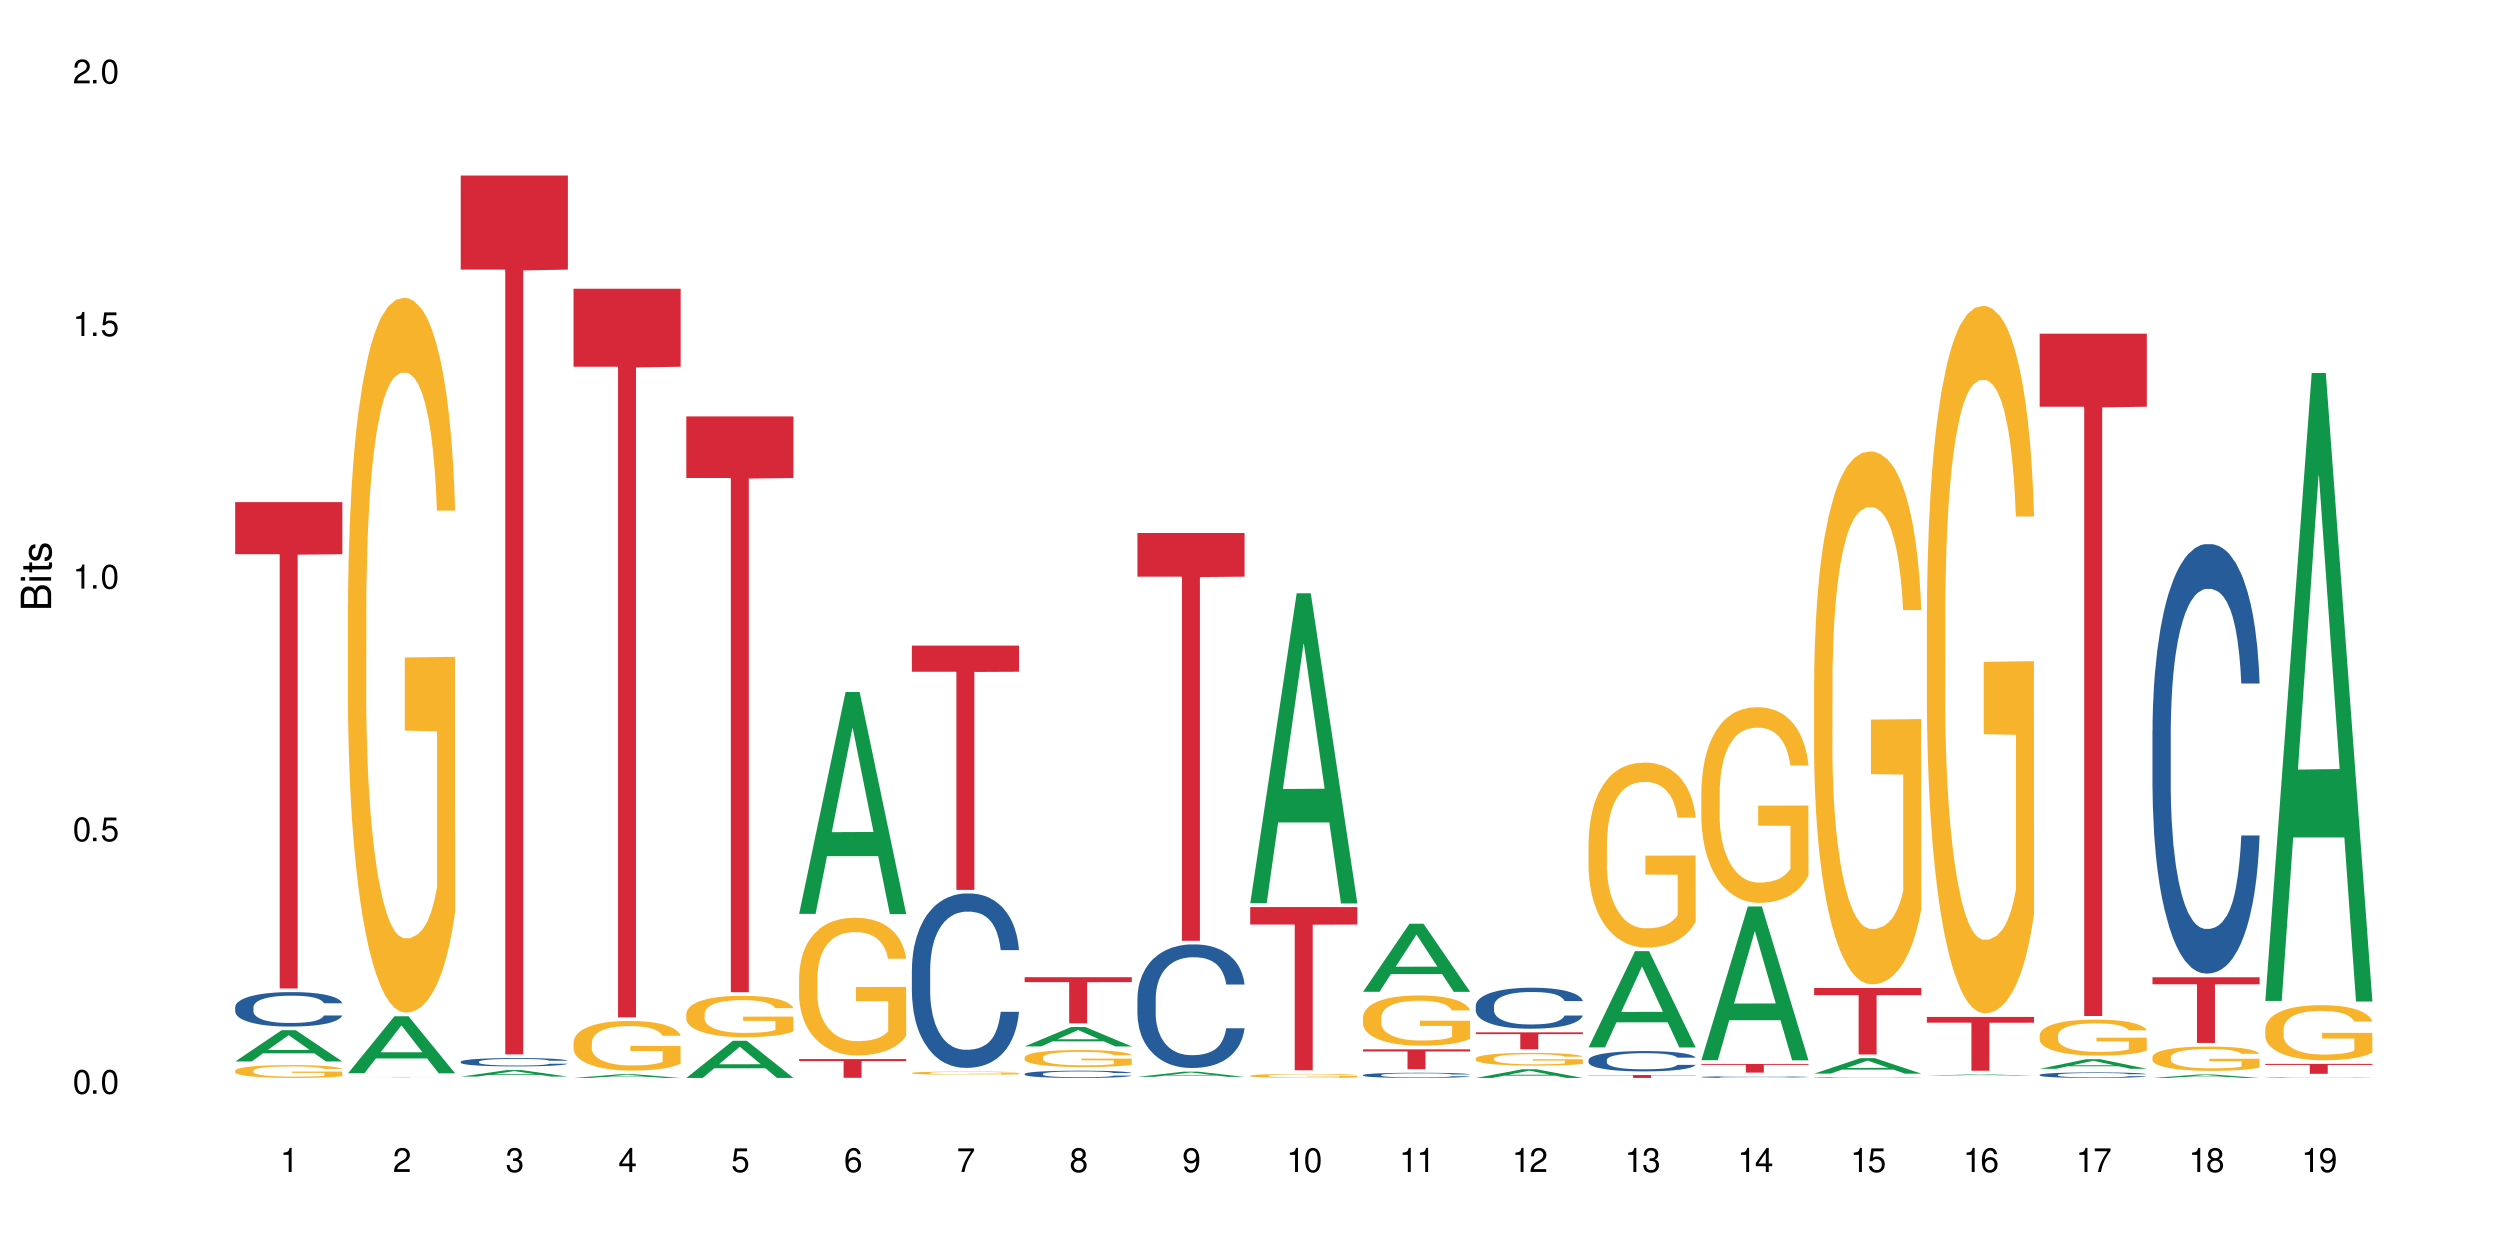 <?xml version="1.0" encoding="UTF-8"?>
<svg xmlns="http://www.w3.org/2000/svg" xmlns:xlink="http://www.w3.org/1999/xlink" width="720" height="360" viewBox="0 0 720 360">
<defs>
<g>
<g id="glyph-0-0">
</g>
<g id="glyph-0-1">
<path d="M 2.641 -6.938 C 2 -6.938 1.422 -6.656 1.078 -6.172 C 0.641 -5.562 0.406 -4.641 0.406 -3.359 C 0.406 -1.016 1.188 0.219 2.641 0.219 C 4.078 0.219 4.859 -1.016 4.859 -3.297 C 4.859 -4.641 4.656 -5.547 4.203 -6.172 C 3.844 -6.656 3.281 -6.938 2.641 -6.938 Z M 2.641 -6.188 C 3.547 -6.188 4 -5.25 4 -3.375 C 4 -1.406 3.562 -0.484 2.625 -0.484 C 1.734 -0.484 1.281 -1.438 1.281 -3.344 C 1.281 -5.25 1.734 -6.188 2.641 -6.188 Z M 2.641 -6.188 "/>
</g>
<g id="glyph-0-2">
<path d="M 1.828 -1 L 0.828 -1 L 0.828 0 L 1.828 0 Z M 1.828 -1 "/>
</g>
<g id="glyph-0-3">
<path d="M 4.562 -6.797 L 1.062 -6.797 L 0.547 -3.094 L 1.328 -3.094 C 1.719 -3.562 2.047 -3.734 2.578 -3.734 C 3.484 -3.734 4.062 -3.109 4.062 -2.094 C 4.062 -1.125 3.484 -0.531 2.578 -0.531 C 1.828 -0.531 1.375 -0.906 1.188 -1.672 L 0.328 -1.672 C 0.453 -1.109 0.547 -0.844 0.75 -0.594 C 1.125 -0.078 1.828 0.219 2.594 0.219 C 3.969 0.219 4.922 -0.781 4.922 -2.219 C 4.922 -3.562 4.031 -4.484 2.719 -4.484 C 2.25 -4.484 1.859 -4.359 1.469 -4.062 L 1.734 -5.969 L 4.562 -5.969 Z M 4.562 -6.797 "/>
</g>
<g id="glyph-0-4">
<path d="M 2.484 -4.938 L 2.484 0 L 3.328 0 L 3.328 -6.938 L 2.766 -6.938 C 2.469 -5.875 2.281 -5.734 0.984 -5.562 L 0.984 -4.938 Z M 2.484 -4.938 "/>
</g>
<g id="glyph-0-5">
<path d="M 4.859 -0.828 L 1.281 -0.828 C 1.359 -1.406 1.672 -1.781 2.5 -2.281 L 3.469 -2.828 C 4.406 -3.344 4.906 -4.062 4.906 -4.906 C 4.906 -5.484 4.672 -6.031 4.266 -6.406 C 3.859 -6.766 3.375 -6.938 2.719 -6.938 C 1.859 -6.938 1.219 -6.625 0.844 -6.031 C 0.609 -5.672 0.5 -5.234 0.484 -4.531 L 1.328 -4.531 C 1.359 -5.016 1.406 -5.281 1.531 -5.516 C 1.75 -5.938 2.188 -6.203 2.703 -6.203 C 3.469 -6.203 4.031 -5.641 4.031 -4.891 C 4.031 -4.344 3.719 -3.859 3.125 -3.516 L 2.234 -3 C 0.812 -2.172 0.406 -1.531 0.328 -0.016 L 4.859 -0.016 Z M 4.859 -0.828 "/>
</g>
<g id="glyph-0-6">
<path d="M 2.125 -3.188 L 2.578 -3.188 C 3.5 -3.188 3.984 -2.766 3.984 -1.922 C 3.984 -1.062 3.469 -0.531 2.594 -0.531 C 1.656 -0.531 1.203 -1 1.156 -2.016 L 0.312 -2.016 C 0.344 -1.453 0.438 -1.094 0.609 -0.781 C 0.953 -0.109 1.625 0.219 2.547 0.219 C 3.953 0.219 4.859 -0.625 4.859 -1.938 C 4.859 -2.828 4.516 -3.297 3.703 -3.594 C 4.344 -3.844 4.656 -4.328 4.656 -5.031 C 4.656 -6.219 3.875 -6.938 2.578 -6.938 C 1.203 -6.938 0.484 -6.172 0.453 -4.703 L 1.297 -4.703 C 1.312 -5.125 1.344 -5.359 1.453 -5.578 C 1.641 -5.969 2.062 -6.203 2.594 -6.203 C 3.344 -6.203 3.797 -5.75 3.797 -5 C 3.797 -4.516 3.609 -4.219 3.25 -4.047 C 3.016 -3.953 2.703 -3.922 2.125 -3.906 Z M 2.125 -3.188 "/>
</g>
<g id="glyph-0-7">
<path d="M 3.141 -1.672 L 3.141 0 L 3.984 0 L 3.984 -1.672 L 4.984 -1.672 L 4.984 -2.438 L 3.984 -2.438 L 3.984 -6.938 L 3.359 -6.938 L 0.266 -2.578 L 0.266 -1.672 Z M 3.141 -2.438 L 1 -2.438 L 3.141 -5.5 Z M 3.141 -2.438 "/>
</g>
<g id="glyph-0-8">
<path d="M 4.781 -5.125 C 4.609 -6.266 3.891 -6.938 2.844 -6.938 C 2.094 -6.938 1.422 -6.578 1.031 -5.953 C 0.594 -5.266 0.406 -4.422 0.406 -3.172 C 0.406 -2 0.578 -1.25 0.984 -0.641 C 1.359 -0.078 1.953 0.219 2.703 0.219 C 3.984 0.219 4.922 -0.75 4.922 -2.094 C 4.922 -3.375 4.062 -4.281 2.844 -4.281 C 2.172 -4.281 1.641 -4.031 1.281 -3.516 C 1.281 -5.234 1.828 -6.188 2.797 -6.188 C 3.391 -6.188 3.797 -5.797 3.938 -5.125 Z M 2.734 -3.531 C 3.547 -3.531 4.062 -2.953 4.062 -2.031 C 4.062 -1.156 3.484 -0.531 2.703 -0.531 C 1.922 -0.531 1.328 -1.188 1.328 -2.078 C 1.328 -2.938 1.906 -3.531 2.734 -3.531 Z M 2.734 -3.531 "/>
</g>
<g id="glyph-0-9">
<path d="M 4.984 -6.797 L 0.438 -6.797 L 0.438 -5.969 L 4.109 -5.969 C 2.5 -3.656 1.828 -2.234 1.328 0 L 2.219 0 C 2.594 -2.172 3.453 -4.047 4.984 -6.094 Z M 4.984 -6.797 "/>
</g>
<g id="glyph-0-10">
<path d="M 3.75 -3.656 C 4.469 -4.094 4.688 -4.438 4.688 -5.078 C 4.688 -6.172 3.844 -6.938 2.641 -6.938 C 1.438 -6.938 0.594 -6.172 0.594 -5.094 C 0.594 -4.438 0.812 -4.094 1.516 -3.656 C 0.734 -3.266 0.359 -2.703 0.359 -1.922 C 0.359 -0.656 1.281 0.219 2.641 0.219 C 3.984 0.219 4.922 -0.656 4.922 -1.922 C 4.922 -2.703 4.531 -3.266 3.75 -3.656 Z M 2.641 -6.188 C 3.359 -6.188 3.812 -5.75 3.812 -5.062 C 3.812 -4.406 3.344 -3.984 2.641 -3.984 C 1.922 -3.984 1.453 -4.406 1.453 -5.078 C 1.453 -5.75 1.922 -6.188 2.641 -6.188 Z M 2.641 -3.266 C 3.484 -3.266 4.062 -2.719 4.062 -1.906 C 4.062 -1.078 3.484 -0.531 2.625 -0.531 C 1.797 -0.531 1.219 -1.094 1.219 -1.906 C 1.219 -2.719 1.781 -3.266 2.641 -3.266 Z M 2.641 -3.266 "/>
</g>
<g id="glyph-0-11">
<path d="M 0.516 -1.578 C 0.672 -0.453 1.406 0.219 2.438 0.219 C 3.188 0.219 3.859 -0.141 4.266 -0.766 C 4.688 -1.453 4.891 -2.297 4.891 -3.547 C 4.891 -4.719 4.703 -5.453 4.312 -6.078 C 3.938 -6.641 3.344 -6.938 2.594 -6.938 C 1.297 -6.938 0.359 -5.969 0.359 -4.625 C 0.359 -3.344 1.234 -2.453 2.453 -2.453 C 3.094 -2.453 3.578 -2.672 4.016 -3.203 C 4 -1.484 3.469 -0.531 2.5 -0.531 C 1.906 -0.531 1.484 -0.906 1.359 -1.578 Z M 2.578 -6.203 C 3.375 -6.203 3.969 -5.531 3.969 -4.641 C 3.969 -3.797 3.391 -3.188 2.547 -3.188 C 1.734 -3.188 1.234 -3.766 1.234 -4.688 C 1.234 -5.562 1.797 -6.203 2.578 -6.203 Z M 2.578 -6.203 "/>
</g>
<g id="glyph-1-0">
</g>
<g id="glyph-1-1">
<path d="M 0 -0.953 L 0 -4.891 C 0 -5.719 -0.234 -6.344 -0.734 -6.797 C -1.188 -7.234 -1.812 -7.469 -2.5 -7.469 C -3.547 -7.469 -4.188 -7 -4.625 -5.875 C -4.984 -6.688 -5.625 -7.094 -6.531 -7.094 C -7.172 -7.094 -7.734 -6.859 -8.141 -6.391 C -8.562 -5.922 -8.75 -5.344 -8.75 -4.5 L -8.75 -0.953 Z M -4.984 -2.062 L -7.766 -2.062 L -7.766 -4.219 C -7.766 -4.844 -7.688 -5.203 -7.453 -5.5 C -7.219 -5.812 -6.859 -5.969 -6.375 -5.969 C -5.891 -5.969 -5.531 -5.812 -5.297 -5.5 C -5.062 -5.203 -4.984 -4.844 -4.984 -4.219 Z M -0.984 -2.062 L -4 -2.062 L -4 -4.781 C -4 -5.766 -3.438 -6.359 -2.484 -6.359 C -1.547 -6.359 -0.984 -5.766 -0.984 -4.781 Z M -0.984 -2.062 "/>
</g>
<g id="glyph-1-2">
<path d="M -6.281 -1.797 L -6.281 -0.797 L 0 -0.797 L 0 -1.797 Z M -8.75 -1.797 L -8.75 -0.797 L -7.484 -0.797 L -7.484 -1.797 Z M -8.75 -1.797 "/>
</g>
<g id="glyph-1-3">
<path d="M -6.281 -3.047 L -6.281 -2.016 L -8.016 -2.016 L -8.016 -1.016 L -6.281 -1.016 L -6.281 -0.172 L -5.469 -0.172 L -5.469 -1.016 L -0.719 -1.016 C -0.078 -1.016 0.281 -1.453 0.281 -2.234 C 0.281 -2.5 0.25 -2.719 0.188 -3.047 L -0.641 -3.047 C -0.609 -2.906 -0.594 -2.766 -0.594 -2.562 C -0.594 -2.141 -0.719 -2.016 -1.156 -2.016 L -5.469 -2.016 L -5.469 -3.047 Z M -6.281 -3.047 "/>
</g>
<g id="glyph-1-4">
<path d="M -4.531 -5.25 C -5.766 -5.25 -6.469 -4.422 -6.469 -2.969 C -6.469 -1.516 -5.719 -0.562 -4.547 -0.562 C -3.562 -0.562 -3.094 -1.062 -2.734 -2.562 L -2.516 -3.484 C -2.344 -4.188 -2.094 -4.469 -1.641 -4.469 C -1.047 -4.469 -0.641 -3.875 -0.641 -3 C -0.641 -2.453 -0.797 -2 -1.062 -1.75 C -1.25 -1.594 -1.422 -1.531 -1.875 -1.469 L -1.875 -0.406 C -0.422 -0.453 0.281 -1.266 0.281 -2.922 C 0.281 -4.5 -0.5 -5.516 -1.719 -5.516 C -2.656 -5.516 -3.172 -4.984 -3.469 -3.734 L -3.703 -2.766 C -3.891 -1.953 -4.156 -1.609 -4.594 -1.609 C -5.188 -1.609 -5.547 -2.125 -5.547 -2.938 C -5.547 -3.75 -5.203 -4.172 -4.531 -4.203 Z M -4.531 -5.25 "/>
</g>
</g>
</defs>
<rect x="-72" y="-36" width="864" height="432" fill="rgb(100%, 100%, 100%)" fill-opacity="1"/>
<path fill-rule="nonzero" fill="rgb(6.275%, 58.824%, 28.235%)" fill-opacity="1" d="M 67.73 305.699 L 67.766 305.691 L 81.117 296.691 L 85.172 296.691 L 98.59 305.707 L 93.875 305.707 L 90.512 303.355 L 75.773 303.355 L 72.477 305.699 L 67.73 305.699 L 77.191 302.379 L 89.16 302.371 L 83.191 298.164 L 83.125 298.156 L 83.059 298.18 L 77.16 302.371 L 77.191 302.379 Z M 67.73 305.699 "/>
<path fill-rule="nonzero" fill="rgb(14.51%, 36.078%, 60%)" fill-opacity="1" d="M 67.73 290.043 L 67.77 290.035 L 67.77 289.816 L 67.883 289.473 L 68.145 289.039 L 68.41 288.738 L 69.086 288.203 L 70.027 287.688 L 71.004 287.289 L 71.719 287.051 L 72.359 286.871 L 73.828 286.535 L 74.77 286.363 L 75.785 286.211 L 77.027 286.055 L 77.93 285.965 L 79.961 285.82 L 81.465 285.758 L 82.633 285.73 L 85.152 285.73 L 86.66 285.766 L 87.75 285.809 L 88.953 285.883 L 89.969 285.965 L 91.738 286.164 L 93.32 286.418 L 94.035 286.562 L 95.164 286.844 L 96.027 287.117 L 96.633 287.352 L 97.309 287.688 L 97.91 288.094 L 98.363 288.559 L 98.59 288.945 L 93.32 288.945 L 93.055 288.586 L 92.754 288.305 L 92.191 287.934 L 91.625 287.668 L 90.836 287.406 L 90.121 287.234 L 89.145 287.062 L 88.277 286.953 L 87.375 286.871 L 86.508 286.816 L 84.852 286.762 L 82.934 286.762 L 82.219 286.781 L 80.75 286.852 L 79.961 286.918 L 78.832 287.043 L 78.043 287.16 L 77.102 287.344 L 76.461 287.496 L 75.672 287.73 L 75.105 287.941 L 74.469 288.238 L 74.09 288.465 L 73.75 288.719 L 73.449 289.02 L 73.227 289.336 L 73.074 289.672 L 73 290 L 73 291.402 L 73.074 291.73 L 73.262 292.109 L 73.75 292.664 L 74.469 293.145 L 75.293 293.523 L 76.086 293.797 L 76.535 293.926 L 77.137 294.07 L 78.078 294.25 L 79.434 294.434 L 80.223 294.504 L 81.43 294.578 L 82.672 294.613 L 84.324 294.613 L 85.793 294.578 L 86.773 294.531 L 87.789 294.457 L 89.18 294.305 L 90.047 294.16 L 90.797 293.988 L 91.363 293.816 L 91.738 293.672 L 92.305 293.391 L 92.754 293.082 L 93.094 292.766 L 93.32 292.457 L 98.59 292.457 L 98.363 292.816 L 98.023 293.172 L 97.684 293.434 L 97.156 293.75 L 96.555 294.031 L 95.691 294.352 L 94.977 294.559 L 94.035 294.785 L 93.168 294.957 L 92.227 295.113 L 90.836 295.293 L 89.934 295.383 L 88.953 295.465 L 87.789 295.539 L 86.32 295.602 L 84.738 295.637 L 83.273 295.648 L 81.691 295.629 L 80.523 295.594 L 78.984 295.512 L 77.062 295.348 L 75.672 295.176 L 74.578 295.004 L 73.641 294.82 L 72.586 294.578 L 71.23 294.18 L 70.402 293.871 L 69.84 293.617 L 69.199 293.262 L 68.746 292.945 L 68.219 292.438 L 67.844 291.793 L 67.73 291.297 Z M 67.73 290.043 "/>
<path fill-rule="nonzero" fill="rgb(96.863%, 70.196%, 16.863%)" fill-opacity="1" d="M 67.73 308.336 L 67.77 308.332 L 67.77 308.266 L 67.918 308.113 L 68.297 307.906 L 68.785 307.73 L 69.312 307.598 L 69.648 307.527 L 70.215 307.426 L 70.703 307.352 L 71.945 307.199 L 73.527 307.055 L 74.391 306.996 L 75.371 306.938 L 76.762 306.875 L 77.402 306.852 L 79.359 306.797 L 81.578 306.762 L 84.023 306.75 L 85.152 306.754 L 86.695 306.77 L 88.805 306.805 L 90.008 306.84 L 90.949 306.875 L 91.926 306.918 L 93.133 306.984 L 94.262 307.066 L 95.164 307.148 L 96.066 307.25 L 96.82 307.355 L 97.461 307.477 L 98.023 307.617 L 98.363 307.734 L 98.59 307.855 L 93.355 307.855 L 93.055 307.734 L 92.719 307.645 L 92.152 307.531 L 91.59 307.453 L 91.023 307.387 L 89.969 307.301 L 89.066 307.246 L 87.938 307.199 L 86.848 307.168 L 85.605 307.148 L 84.852 307.141 L 82.859 307.141 L 81.051 307.164 L 80 307.191 L 79.246 307.219 L 78.191 307.27 L 77.551 307.309 L 77.176 307.336 L 76.047 307.441 L 75.293 307.535 L 74.879 307.602 L 74.355 307.703 L 73.977 307.793 L 73.562 307.93 L 73.34 308.031 L 73.035 308.258 L 73 308.867 L 73.113 308.996 L 73.34 309.133 L 73.641 309.258 L 74.09 309.383 L 74.543 309.484 L 75.332 309.613 L 76.008 309.703 L 76.535 309.758 L 77.551 309.852 L 77.965 309.883 L 78.945 309.941 L 79.961 309.988 L 81.203 310.031 L 82.145 310.051 L 83.648 310.066 L 85.566 310.066 L 87.824 310.047 L 89.254 310.02 L 90.234 309.992 L 90.875 309.969 L 91.664 309.934 L 92.227 309.898 L 92.754 309.859 L 93.395 309.805 L 93.395 308.996 L 84.102 308.992 L 84.102 308.613 L 98.551 308.609 L 98.59 309.934 L 97.797 310.023 L 96.82 310.109 L 95.879 310.18 L 94.898 310.234 L 93.508 310.301 L 92.379 310.34 L 90.648 310.387 L 89.066 310.418 L 87.41 310.438 L 85.945 310.449 L 84.215 310.453 L 82.672 310.445 L 81.016 310.426 L 79.699 310.398 L 78.492 310.363 L 77.289 310.32 L 75.785 310.25 L 74.805 310.191 L 73.789 310.121 L 72.773 310.035 L 71.871 309.945 L 71.27 309.875 L 70.668 309.793 L 70.027 309.691 L 69.426 309.578 L 68.973 309.473 L 68.559 309.355 L 68.258 309.242 L 67.957 309.09 L 67.805 308.969 L 67.73 308.863 Z M 67.73 308.336 "/>
<path fill-rule="nonzero" fill="rgb(83.922%, 15.686%, 22.353%)" fill-opacity="1" d="M 67.73 144.621 L 98.59 144.621 L 98.59 159.613 L 85.727 159.746 L 85.727 284.684 L 80.555 284.684 L 80.555 159.879 L 80.48 159.613 L 67.73 159.613 Z M 67.73 144.621 "/>
<path fill-rule="nonzero" fill="rgb(6.275%, 58.824%, 28.235%)" fill-opacity="1" d="M 100.211 309.109 L 100.246 309.094 L 113.598 292.684 L 117.652 292.684 L 131.07 309.125 L 126.355 309.125 L 122.992 304.832 L 108.258 304.832 L 104.961 309.109 L 100.211 309.109 L 109.672 303.059 L 121.641 303.043 L 115.672 295.371 L 115.609 295.355 L 115.543 295.402 L 109.641 303.043 L 109.672 303.059 Z M 100.211 309.109 "/>
<path fill-rule="nonzero" fill="rgb(96.863%, 70.196%, 16.863%)" fill-opacity="1" d="M 100.211 173.934 L 100.25 173.746 L 100.25 169.984 L 100.398 161.523 L 100.777 149.867 L 101.266 140.277 L 101.793 132.758 L 102.133 128.809 L 102.695 123.168 L 103.184 119.031 L 104.426 110.57 L 106.008 102.672 L 106.871 99.289 L 107.852 96.09 L 109.242 92.52 L 109.883 91.203 L 111.84 88.195 L 114.059 86.312 L 116.508 85.75 L 117.637 85.938 L 119.18 86.691 L 121.285 88.758 L 122.488 90.637 L 123.43 92.52 L 124.41 94.961 L 125.613 98.723 L 126.742 103.234 L 127.645 107.75 L 128.547 113.391 L 129.301 119.406 L 129.941 125.988 L 130.504 133.883 L 130.844 140.465 L 131.07 147.047 L 125.84 147.047 L 125.539 140.465 L 125.199 135.391 L 124.633 129.184 L 124.07 124.672 L 123.504 121.098 L 122.453 116.211 L 121.547 113.203 L 120.418 110.57 L 119.328 108.879 L 118.086 107.75 L 117.332 107.371 L 115.34 107.371 L 113.531 108.688 L 112.48 110.191 L 111.727 111.699 L 110.672 114.52 L 110.035 116.773 L 109.656 118.277 L 108.527 124.105 L 107.777 129.371 L 107.363 132.945 L 106.836 138.586 L 106.457 143.664 L 106.043 151.184 L 105.82 156.824 L 105.52 169.609 L 105.48 203.457 L 105.594 210.602 L 105.82 218.309 L 106.121 225.078 L 106.57 232.223 L 107.023 237.676 L 107.812 245.008 L 108.492 249.898 L 109.016 253.094 L 110.035 258.172 L 110.449 259.863 L 111.426 263.25 L 112.441 265.879 L 113.684 268.137 L 114.625 269.266 L 116.129 270.207 L 118.051 270.207 L 120.309 269.078 L 121.738 267.574 L 122.715 266.07 L 123.355 264.754 L 124.145 262.684 L 124.711 260.805 L 125.234 258.734 L 125.875 255.539 L 125.875 210.602 L 116.582 210.414 L 116.582 189.352 L 131.031 189.164 L 131.07 262.684 L 130.277 267.762 L 129.301 272.648 L 128.359 276.41 L 127.383 279.605 L 125.988 283.18 L 124.859 285.434 L 123.129 288.066 L 121.547 289.762 L 119.895 290.887 L 118.426 291.453 L 116.695 291.641 L 115.152 291.266 L 113.496 290.137 L 112.18 288.633 L 110.973 286.75 L 109.77 284.309 L 108.266 280.359 L 107.285 277.164 L 106.27 273.215 L 105.254 268.512 L 104.352 263.438 L 103.75 259.488 L 103.148 254.977 L 102.508 249.332 L 101.906 242.941 L 101.453 237.113 L 101.039 230.531 L 100.738 224.328 L 100.438 215.863 L 100.289 209.098 L 100.211 203.266 Z M 100.211 173.934 "/>
<path fill-rule="nonzero" fill="rgb(83.922%, 15.686%, 22.353%)" fill-opacity="1" d="M 100.211 310.168 L 131.07 310.168 L 131.07 310.176 L 118.207 310.176 L 118.207 310.23 L 113.035 310.23 L 113.035 310.176 L 100.211 310.176 Z M 100.211 310.168 "/>
<path fill-rule="nonzero" fill="rgb(6.275%, 58.824%, 28.235%)" fill-opacity="1" d="M 132.691 310.066 L 132.727 310.066 L 146.078 308.172 L 150.133 308.172 L 163.551 310.07 L 158.836 310.07 L 155.473 309.574 L 140.738 309.574 L 137.441 310.066 L 132.691 310.066 L 142.156 309.367 L 154.121 309.367 L 148.156 308.48 L 148.09 308.48 L 148.023 308.484 L 142.121 309.367 L 142.156 309.367 Z M 132.691 310.066 "/>
<path fill-rule="nonzero" fill="rgb(14.51%, 36.078%, 60%)" fill-opacity="1" d="M 132.691 305.766 L 132.73 305.762 L 132.73 305.711 L 132.844 305.625 L 133.105 305.52 L 133.371 305.449 L 134.047 305.316 L 134.988 305.191 L 135.969 305.094 L 136.684 305.039 L 137.32 304.996 L 138.789 304.914 L 139.73 304.871 L 140.746 304.832 L 141.988 304.797 L 142.891 304.773 L 144.922 304.738 L 146.43 304.723 L 147.594 304.719 L 150.117 304.719 L 151.621 304.727 L 152.711 304.738 L 153.918 304.754 L 154.934 304.773 L 156.703 304.824 L 158.281 304.883 L 158.996 304.918 L 160.125 304.988 L 160.992 305.055 L 161.594 305.109 L 162.27 305.191 L 162.871 305.293 L 163.324 305.402 L 163.551 305.5 L 158.281 305.5 L 158.02 305.41 L 157.719 305.344 L 157.152 305.254 L 156.59 305.188 L 155.797 305.125 L 155.082 305.082 L 154.105 305.039 L 153.238 305.016 L 152.336 304.996 L 151.469 304.98 L 149.816 304.969 L 147.895 304.969 L 147.18 304.973 L 145.715 304.988 L 144.922 305.004 L 143.793 305.035 L 143.004 305.066 L 142.062 305.109 L 141.422 305.145 L 140.633 305.203 L 140.07 305.254 L 139.43 305.328 L 139.051 305.383 L 138.715 305.445 L 138.414 305.516 L 138.188 305.594 L 138.035 305.676 L 137.961 305.754 L 137.961 306.098 L 138.035 306.176 L 138.227 306.27 L 138.715 306.402 L 139.43 306.52 L 140.258 306.609 L 141.047 306.676 L 141.5 306.707 L 142.102 306.742 L 143.043 306.789 L 144.395 306.832 L 145.188 306.848 L 146.391 306.867 L 147.633 306.875 L 149.289 306.875 L 150.754 306.867 L 151.734 306.855 L 152.75 306.84 L 154.141 306.801 L 155.008 306.766 L 155.762 306.723 L 156.324 306.684 L 156.703 306.648 L 157.266 306.578 L 157.719 306.504 L 158.055 306.426 L 158.281 306.352 L 163.551 306.352 L 163.324 306.438 L 162.984 306.523 L 162.648 306.59 L 162.121 306.668 L 161.52 306.734 L 160.652 306.812 L 159.938 306.863 L 158.996 306.918 L 158.133 306.961 L 157.191 306.996 L 155.797 307.039 L 154.895 307.062 L 153.918 307.082 L 152.75 307.102 L 151.281 307.117 L 149.703 307.125 L 148.234 307.125 L 146.652 307.121 L 145.488 307.113 L 143.945 307.094 L 142.023 307.055 L 140.633 307.012 L 139.543 306.969 L 138.602 306.926 L 137.547 306.867 L 136.191 306.77 L 135.363 306.695 L 134.801 306.633 L 134.16 306.547 L 133.711 306.469 L 133.184 306.348 L 132.805 306.191 L 132.691 306.07 Z M 132.691 305.766 "/>
<path fill-rule="nonzero" fill="rgb(83.922%, 15.686%, 22.353%)" fill-opacity="1" d="M 132.691 50.551 L 163.551 50.551 L 163.551 77.645 L 150.691 77.883 L 150.691 303.672 L 145.516 303.672 L 145.516 78.121 L 145.441 77.645 L 132.691 77.645 Z M 132.691 50.551 "/>
<path fill-rule="nonzero" fill="rgb(6.275%, 58.824%, 28.235%)" fill-opacity="1" d="M 165.176 310.453 L 165.207 310.449 L 178.559 309.371 L 182.613 309.371 L 196.031 310.453 L 191.316 310.453 L 187.953 310.168 L 173.219 310.168 L 169.922 310.453 L 165.176 310.453 L 174.637 310.055 L 186.602 310.051 L 180.637 309.547 L 180.504 309.547 L 174.602 310.051 L 174.637 310.055 Z M 165.176 310.453 "/>
<path fill-rule="nonzero" fill="rgb(96.863%, 70.196%, 16.863%)" fill-opacity="1" d="M 165.176 300.156 L 165.211 300.145 L 165.211 299.883 L 165.363 299.293 L 165.738 298.484 L 166.227 297.82 L 166.754 297.297 L 167.094 297.023 L 167.656 296.633 L 168.148 296.344 L 169.391 295.758 L 170.969 295.211 L 171.836 294.977 L 172.812 294.754 L 174.207 294.504 L 174.844 294.414 L 176.801 294.203 L 179.023 294.074 L 181.469 294.035 L 182.598 294.047 L 184.141 294.102 L 186.246 294.242 L 187.453 294.375 L 188.391 294.504 L 189.371 294.676 L 190.574 294.938 L 191.703 295.25 L 192.605 295.562 L 193.512 295.953 L 194.262 296.371 L 194.902 296.828 L 195.465 297.375 L 195.805 297.832 L 196.031 298.289 L 190.801 298.289 L 190.5 297.832 L 190.16 297.48 L 189.598 297.051 L 189.031 296.738 L 188.469 296.488 L 187.414 296.148 L 186.512 295.941 L 185.383 295.758 L 184.289 295.641 L 183.047 295.562 L 182.297 295.535 L 180.301 295.535 L 178.496 295.629 L 177.441 295.73 L 176.688 295.836 L 175.637 296.031 L 174.996 296.188 L 174.621 296.293 L 173.492 296.699 L 172.738 297.062 L 172.324 297.312 L 171.797 297.703 L 171.422 298.055 L 171.008 298.578 L 170.781 298.969 L 170.48 299.855 L 170.441 302.203 L 170.555 302.699 L 170.781 303.234 L 171.082 303.707 L 171.535 304.203 L 171.984 304.582 L 172.777 305.09 L 173.453 305.43 L 173.98 305.648 L 174.996 306.004 L 175.41 306.121 L 176.387 306.355 L 177.402 306.539 L 178.645 306.695 L 179.586 306.773 L 181.09 306.84 L 183.012 306.84 L 185.27 306.758 L 186.699 306.656 L 187.676 306.551 L 188.316 306.461 L 189.105 306.316 L 189.672 306.184 L 190.199 306.043 L 190.84 305.82 L 190.84 302.699 L 181.543 302.688 L 181.543 301.227 L 195.992 301.215 L 196.031 306.316 L 195.242 306.668 L 194.262 307.008 L 193.32 307.27 L 192.344 307.492 L 190.949 307.738 L 189.82 307.895 L 188.09 308.078 L 186.512 308.195 L 184.855 308.273 L 183.387 308.312 L 181.656 308.324 L 180.113 308.301 L 178.457 308.223 L 177.141 308.117 L 175.938 307.988 L 174.73 307.816 L 173.227 307.543 L 172.25 307.32 L 171.234 307.047 L 170.215 306.719 L 169.312 306.367 L 168.711 306.094 L 168.109 305.781 L 167.469 305.391 L 166.867 304.945 L 166.414 304.543 L 166 304.086 L 165.699 303.652 L 165.398 303.066 L 165.25 302.598 L 165.176 302.191 Z M 165.176 300.156 "/>
<path fill-rule="nonzero" fill="rgb(83.922%, 15.686%, 22.353%)" fill-opacity="1" d="M 165.176 83.156 L 196.031 83.156 L 196.031 105.617 L 183.172 105.816 L 183.172 292.992 L 177.996 292.992 L 177.996 106.012 L 177.922 105.617 L 165.176 105.617 Z M 165.176 83.156 "/>
<path fill-rule="nonzero" fill="rgb(6.275%, 58.824%, 28.235%)" fill-opacity="1" d="M 197.656 310.441 L 197.688 310.434 L 211.039 299.758 L 215.094 299.758 L 228.512 310.453 L 223.797 310.453 L 220.434 307.66 L 205.699 307.66 L 202.402 310.441 L 197.656 310.441 L 207.117 306.508 L 219.082 306.496 L 213.117 301.504 L 213.051 301.496 L 212.984 301.523 L 207.082 306.496 L 207.117 306.508 Z M 197.656 310.441 "/>
<path fill-rule="nonzero" fill="rgb(96.863%, 70.196%, 16.863%)" fill-opacity="1" d="M 197.656 291.902 L 197.691 291.891 L 197.691 291.672 L 197.844 291.184 L 198.219 290.508 L 198.707 289.953 L 199.234 289.52 L 199.574 289.289 L 200.141 288.965 L 200.629 288.723 L 201.871 288.234 L 203.449 287.777 L 204.316 287.582 L 205.293 287.395 L 206.688 287.188 L 207.324 287.113 L 209.281 286.938 L 211.504 286.832 L 213.949 286.797 L 215.078 286.809 L 216.621 286.852 L 218.727 286.973 L 219.934 287.082 L 220.875 287.188 L 221.852 287.332 L 223.055 287.547 L 224.184 287.809 L 225.086 288.07 L 225.992 288.398 L 226.742 288.746 L 227.383 289.125 L 227.949 289.582 L 228.285 289.965 L 228.512 290.344 L 223.281 290.344 L 222.98 289.965 L 222.641 289.672 L 222.078 289.312 L 221.512 289.051 L 220.949 288.844 L 219.895 288.559 L 218.992 288.387 L 217.863 288.234 L 216.77 288.137 L 215.531 288.07 L 214.777 288.051 L 212.781 288.051 L 210.977 288.125 L 209.922 288.211 L 209.172 288.301 L 208.117 288.461 L 207.477 288.594 L 207.102 288.68 L 205.973 289.016 L 205.219 289.32 L 204.805 289.527 L 204.277 289.855 L 203.902 290.148 L 203.488 290.586 L 203.262 290.91 L 202.961 291.652 L 202.922 293.609 L 203.035 294.023 L 203.262 294.469 L 203.562 294.859 L 204.016 295.273 L 204.465 295.59 L 205.258 296.016 L 205.934 296.297 L 206.461 296.484 L 207.477 296.777 L 207.891 296.875 L 208.867 297.07 L 209.887 297.223 L 211.125 297.352 L 212.066 297.418 L 213.574 297.473 L 215.492 297.473 L 217.75 297.406 L 219.18 297.32 L 220.156 297.234 L 220.797 297.156 L 221.59 297.039 L 222.152 296.93 L 222.68 296.809 L 223.32 296.625 L 223.32 294.023 L 214.023 294.012 L 214.023 292.793 L 228.473 292.781 L 228.512 297.039 L 227.723 297.332 L 226.742 297.613 L 225.801 297.832 L 224.824 298.016 L 223.434 298.223 L 222.305 298.355 L 220.57 298.508 L 218.992 298.605 L 217.336 298.672 L 215.867 298.703 L 214.137 298.715 L 212.594 298.691 L 210.938 298.625 L 209.621 298.539 L 208.418 298.43 L 207.215 298.289 L 205.707 298.062 L 204.73 297.875 L 203.715 297.648 L 202.699 297.375 L 201.793 297.082 L 201.191 296.852 L 200.59 296.59 L 199.949 296.266 L 199.348 295.895 L 198.898 295.559 L 198.484 295.176 L 198.184 294.816 L 197.883 294.328 L 197.73 293.938 L 197.656 293.598 Z M 197.656 291.902 "/>
<path fill-rule="nonzero" fill="rgb(83.922%, 15.686%, 22.353%)" fill-opacity="1" d="M 197.656 119.918 L 228.512 119.918 L 228.512 137.668 L 215.652 137.824 L 215.652 285.754 L 210.477 285.754 L 210.477 137.98 L 210.402 137.668 L 197.656 137.668 Z M 197.656 119.918 "/>
<path fill-rule="nonzero" fill="rgb(6.275%, 58.824%, 28.235%)" fill-opacity="1" d="M 230.137 263.203 L 230.168 263.145 L 243.52 199.297 L 247.574 199.297 L 260.992 263.262 L 256.277 263.262 L 252.918 246.566 L 238.18 246.566 L 234.883 263.203 L 230.137 263.203 L 239.598 239.66 L 251.566 239.598 L 245.598 209.746 L 245.531 209.688 L 245.465 209.867 L 239.566 239.598 L 239.598 239.66 Z M 230.137 263.203 "/>
<path fill-rule="nonzero" fill="rgb(96.863%, 70.196%, 16.863%)" fill-opacity="1" d="M 230.137 281.293 L 230.172 281.254 L 230.172 280.531 L 230.324 278.902 L 230.699 276.656 L 231.191 274.809 L 231.715 273.359 L 232.055 272.602 L 232.621 271.512 L 233.109 270.715 L 234.352 269.086 L 235.93 267.566 L 236.797 266.914 L 237.773 266.297 L 239.168 265.609 L 239.809 265.355 L 241.766 264.777 L 243.984 264.414 L 246.43 264.305 L 247.559 264.344 L 249.102 264.488 L 251.211 264.887 L 252.414 265.25 L 253.355 265.609 L 254.332 266.082 L 255.535 266.805 L 256.664 267.676 L 257.57 268.543 L 258.473 269.629 L 259.223 270.789 L 259.863 272.059 L 260.43 273.578 L 260.766 274.844 L 260.992 276.113 L 255.762 276.113 L 255.461 274.844 L 255.121 273.867 L 254.559 272.672 L 253.992 271.805 L 253.43 271.113 L 252.375 270.172 L 251.473 269.594 L 250.344 269.086 L 249.254 268.762 L 248.012 268.543 L 247.258 268.473 L 245.262 268.473 L 243.457 268.727 L 242.402 269.016 L 241.652 269.305 L 240.598 269.848 L 239.957 270.281 L 239.582 270.57 L 238.453 271.695 L 237.699 272.707 L 237.285 273.398 L 236.758 274.484 L 236.383 275.461 L 235.969 276.91 L 235.742 277.996 L 235.441 280.457 L 235.406 286.977 L 235.516 288.355 L 235.742 289.84 L 236.043 291.141 L 236.496 292.52 L 236.945 293.57 L 237.738 294.98 L 238.414 295.922 L 238.941 296.539 L 239.957 297.516 L 240.371 297.844 L 241.352 298.492 L 242.367 299 L 243.609 299.438 L 244.547 299.652 L 246.055 299.836 L 247.973 299.836 L 250.23 299.617 L 251.66 299.328 L 252.641 299.039 L 253.277 298.785 L 254.07 298.387 L 254.633 298.023 L 255.16 297.625 L 255.801 297.008 L 255.801 288.355 L 246.504 288.316 L 246.504 284.262 L 260.957 284.227 L 260.992 298.387 L 260.203 299.363 L 259.223 300.305 L 258.285 301.027 L 257.305 301.645 L 255.914 302.332 L 254.785 302.766 L 253.055 303.273 L 251.473 303.602 L 249.816 303.816 L 248.348 303.926 L 246.617 303.961 L 245.074 303.891 L 243.418 303.672 L 242.102 303.383 L 240.898 303.02 L 239.695 302.551 L 238.188 301.789 L 237.211 301.176 L 236.195 300.414 L 235.18 299.508 L 234.277 298.531 L 233.672 297.77 L 233.07 296.902 L 232.43 295.812 L 231.828 294.582 L 231.379 293.461 L 230.965 292.191 L 230.664 290.996 L 230.363 289.367 L 230.211 288.062 L 230.137 286.941 Z M 230.137 281.293 "/>
<path fill-rule="nonzero" fill="rgb(83.922%, 15.686%, 22.353%)" fill-opacity="1" d="M 230.137 305.008 L 260.992 305.008 L 260.992 305.582 L 248.133 305.59 L 248.133 310.398 L 242.957 310.398 L 242.957 305.594 L 242.883 305.582 L 230.137 305.582 Z M 230.137 305.008 "/>
<path fill-rule="nonzero" fill="rgb(14.51%, 36.078%, 60%)" fill-opacity="1" d="M 262.617 279.184 L 262.656 279.141 L 262.656 278.035 L 262.77 276.293 L 263.031 274.09 L 263.293 272.574 L 263.973 269.863 L 264.914 267.246 L 265.891 265.227 L 266.605 264.031 L 267.246 263.113 L 268.715 261.414 L 269.652 260.543 L 270.672 259.762 L 271.91 258.984 L 272.816 258.523 L 274.848 257.789 L 276.352 257.469 L 277.52 257.328 L 280.039 257.328 L 281.547 257.512 L 282.637 257.742 L 283.84 258.109 L 284.855 258.523 L 286.625 259.535 L 288.207 260.82 L 288.922 261.555 L 290.051 262.977 L 290.914 264.355 L 291.516 265.547 L 292.195 267.246 L 292.797 269.312 L 293.25 271.656 L 293.473 273.629 L 288.207 273.629 L 287.941 271.793 L 287.641 270.371 L 287.078 268.488 L 286.512 267.156 L 285.723 265.824 L 285.008 264.953 L 284.027 264.078 L 283.164 263.527 L 282.262 263.113 L 281.395 262.84 L 279.738 262.562 L 277.82 262.562 L 277.105 262.656 L 275.637 263.023 L 274.848 263.344 L 273.719 263.988 L 272.93 264.582 L 271.988 265.504 L 271.348 266.281 L 270.559 267.477 L 269.992 268.531 L 269.352 270.047 L 268.977 271.195 L 268.637 272.48 L 268.336 273.996 L 268.109 275.602 L 267.961 277.301 L 267.887 278.957 L 267.887 286.07 L 267.961 287.727 L 268.148 289.652 L 268.637 292.453 L 269.352 294.887 L 270.18 296.816 L 270.973 298.191 L 271.422 298.836 L 272.023 299.57 L 272.965 300.488 L 274.32 301.406 L 275.109 301.773 L 276.316 302.141 L 277.555 302.324 L 279.211 302.324 L 280.68 302.141 L 281.656 301.91 L 282.676 301.543 L 284.066 300.766 L 284.934 300.031 L 285.684 299.156 L 286.25 298.285 L 286.625 297.551 L 287.191 296.125 L 287.641 294.566 L 287.98 292.957 L 288.207 291.398 L 293.473 291.398 L 293.25 293.234 L 292.91 295.023 L 292.57 296.355 L 292.043 297.965 L 291.441 299.387 L 290.578 300.992 L 289.863 302.051 L 288.922 303.199 L 288.055 304.07 L 287.113 304.852 L 285.723 305.77 L 284.82 306.227 L 283.84 306.641 L 282.676 307.008 L 281.207 307.328 L 279.625 307.512 L 278.16 307.559 L 276.578 307.469 L 275.41 307.285 L 273.867 306.871 L 271.949 306.043 L 270.559 305.172 L 269.465 304.301 L 268.523 303.383 L 267.473 302.141 L 266.117 300.121 L 265.289 298.559 L 264.723 297.273 L 264.086 295.484 L 263.633 293.879 L 263.105 291.305 L 262.73 288.047 L 262.617 285.52 Z M 262.617 279.184 "/>
<path fill-rule="nonzero" fill="rgb(96.863%, 70.196%, 16.863%)" fill-opacity="1" d="M 262.617 309 L 262.656 309 L 262.656 308.98 L 262.805 308.945 L 263.18 308.891 L 263.672 308.848 L 264.199 308.816 L 264.535 308.797 L 265.102 308.773 L 265.59 308.754 L 266.832 308.715 L 268.414 308.68 L 269.277 308.664 L 270.258 308.648 L 271.648 308.633 L 272.289 308.629 L 274.246 308.613 L 276.465 308.605 L 278.91 308.602 L 280.039 308.605 L 281.582 308.609 L 283.691 308.617 L 284.895 308.625 L 285.836 308.633 L 286.812 308.645 L 288.02 308.66 L 289.148 308.684 L 290.051 308.703 L 290.953 308.727 L 291.707 308.754 L 292.344 308.785 L 292.91 308.82 L 293.25 308.848 L 293.473 308.879 L 288.242 308.879 L 287.941 308.848 L 287.605 308.828 L 287.039 308.797 L 286.477 308.777 L 285.91 308.762 L 284.855 308.742 L 283.953 308.727 L 282.824 308.715 L 281.734 308.707 L 280.492 308.703 L 279.738 308.699 L 277.746 308.699 L 275.938 308.707 L 274.883 308.715 L 274.133 308.719 L 273.078 308.734 L 272.438 308.742 L 272.062 308.75 L 270.934 308.777 L 270.18 308.801 L 269.766 308.816 L 269.238 308.84 L 268.863 308.863 L 268.449 308.898 L 268.223 308.922 L 267.922 308.98 L 267.887 309.133 L 268 309.164 L 268.223 309.199 L 268.523 309.23 L 268.977 309.262 L 269.43 309.285 L 270.219 309.32 L 270.895 309.34 L 271.422 309.355 L 272.438 309.379 L 272.852 309.387 L 273.832 309.402 L 274.848 309.414 L 276.09 309.422 L 277.031 309.43 L 278.535 309.434 L 280.453 309.434 L 282.711 309.43 L 284.141 309.422 L 285.121 309.414 L 285.762 309.41 L 286.551 309.398 L 287.113 309.391 L 287.641 309.383 L 288.281 309.367 L 288.281 309.164 L 278.988 309.164 L 278.988 309.07 L 293.438 309.07 L 293.473 309.398 L 292.684 309.422 L 291.707 309.445 L 290.766 309.461 L 289.785 309.477 L 288.395 309.492 L 287.266 309.5 L 285.535 309.512 L 283.953 309.52 L 282.297 309.527 L 277.555 309.527 L 275.902 309.523 L 274.582 309.516 L 273.379 309.508 L 272.176 309.496 L 270.672 309.477 L 269.691 309.465 L 267.66 309.426 L 266.758 309.402 L 266.156 309.383 L 265.551 309.363 L 264.914 309.34 L 264.312 309.309 L 263.859 309.285 L 263.445 309.254 L 263.145 309.227 L 262.844 309.188 L 262.691 309.156 L 262.617 309.133 Z M 262.617 309 "/>
<path fill-rule="nonzero" fill="rgb(83.922%, 15.686%, 22.353%)" fill-opacity="1" d="M 262.617 185.93 L 293.473 185.93 L 293.473 193.461 L 280.613 193.523 L 280.613 256.285 L 275.441 256.285 L 275.441 193.59 L 275.363 193.461 L 262.617 193.461 Z M 262.617 185.93 "/>
<path fill-rule="nonzero" fill="rgb(6.275%, 58.824%, 28.235%)" fill-opacity="1" d="M 295.098 301.367 L 295.133 301.363 L 308.484 295.77 L 312.539 295.77 L 325.957 301.375 L 321.242 301.375 L 317.879 299.91 L 303.141 299.91 L 299.844 301.367 L 295.098 301.367 L 304.559 299.305 L 316.527 299.301 L 310.559 296.688 L 310.492 296.68 L 310.43 296.695 L 304.527 299.301 L 304.559 299.305 Z M 295.098 301.367 "/>
<path fill-rule="nonzero" fill="rgb(14.51%, 36.078%, 60%)" fill-opacity="1" d="M 295.098 309.27 L 295.137 309.266 L 295.137 309.223 L 295.25 309.148 L 295.512 309.055 L 295.777 308.992 L 296.453 308.879 L 297.395 308.77 L 298.371 308.688 L 299.086 308.637 L 299.727 308.598 L 301.195 308.527 L 302.137 308.492 L 303.152 308.457 L 304.395 308.426 L 305.297 308.406 L 307.328 308.375 L 308.832 308.363 L 310 308.355 L 312.52 308.355 L 314.027 308.363 L 315.117 308.375 L 316.32 308.391 L 317.336 308.406 L 319.105 308.449 L 320.688 308.504 L 321.402 308.535 L 322.531 308.594 L 323.395 308.648 L 324 308.699 L 324.676 308.77 L 325.277 308.855 L 325.73 308.953 L 325.957 309.035 L 320.688 309.035 L 320.422 308.961 L 320.121 308.902 L 319.559 308.824 L 318.992 308.766 L 318.203 308.711 L 317.488 308.676 L 316.512 308.641 L 315.645 308.617 L 314.742 308.598 L 313.875 308.586 L 312.219 308.574 L 310.301 308.574 L 309.586 308.578 L 308.117 308.594 L 307.328 308.609 L 306.199 308.637 L 305.41 308.66 L 304.469 308.699 L 303.828 308.73 L 303.039 308.781 L 302.473 308.824 L 301.836 308.887 L 301.457 308.938 L 301.117 308.988 L 300.816 309.051 L 300.594 309.121 L 300.441 309.191 L 300.367 309.258 L 300.367 309.555 L 300.441 309.625 L 300.629 309.707 L 301.117 309.824 L 301.836 309.926 L 302.66 310.004 L 303.453 310.062 L 303.902 310.09 L 304.504 310.121 L 305.445 310.156 L 306.801 310.195 L 307.59 310.211 L 308.797 310.227 L 310.039 310.234 L 311.691 310.234 L 313.16 310.227 L 314.141 310.219 L 315.156 310.203 L 316.547 310.168 L 317.414 310.137 L 318.164 310.102 L 318.73 310.066 L 319.105 310.035 L 319.672 309.977 L 320.121 309.91 L 320.461 309.844 L 320.688 309.777 L 325.957 309.777 L 325.73 309.855 L 325.391 309.93 L 325.051 309.984 L 324.523 310.051 L 323.922 310.113 L 323.059 310.18 L 322.344 310.223 L 321.402 310.27 L 320.535 310.309 L 319.594 310.34 L 318.203 310.379 L 317.301 310.398 L 316.32 310.414 L 315.156 310.43 L 313.688 310.441 L 312.105 310.449 L 310.641 310.453 L 309.059 310.449 L 307.895 310.441 L 306.352 310.422 L 304.43 310.391 L 303.039 310.352 L 301.945 310.316 L 301.008 310.277 L 299.953 310.227 L 298.598 310.141 L 297.77 310.078 L 297.207 310.023 L 296.566 309.949 L 296.113 309.883 L 295.586 309.773 L 295.211 309.637 L 295.098 309.531 Z M 295.098 309.27 "/>
<path fill-rule="nonzero" fill="rgb(96.863%, 70.196%, 16.863%)" fill-opacity="1" d="M 295.098 304.516 L 295.137 304.512 L 295.137 304.422 L 295.285 304.219 L 295.664 303.941 L 296.152 303.715 L 296.68 303.535 L 297.016 303.441 L 297.582 303.309 L 298.07 303.211 L 299.312 303.008 L 300.895 302.82 L 301.758 302.738 L 302.738 302.664 L 304.129 302.578 L 304.77 302.547 L 306.727 302.477 L 308.945 302.43 L 311.391 302.418 L 312.52 302.422 L 314.062 302.441 L 316.172 302.488 L 317.375 302.535 L 318.316 302.578 L 319.293 302.637 L 320.5 302.727 L 321.629 302.832 L 322.531 302.941 L 323.434 303.074 L 324.188 303.219 L 324.828 303.375 L 325.391 303.562 L 325.73 303.719 L 325.957 303.875 L 320.723 303.875 L 320.422 303.719 L 320.086 303.598 L 319.52 303.449 L 318.957 303.344 L 318.391 303.258 L 317.336 303.141 L 316.434 303.07 L 315.305 303.008 L 314.215 302.969 L 312.973 302.941 L 312.219 302.934 L 310.227 302.934 L 308.418 302.965 L 307.367 303 L 306.613 303.035 L 305.559 303.102 L 304.918 303.156 L 304.543 303.191 L 303.414 303.328 L 302.66 303.453 L 302.246 303.539 L 301.723 303.676 L 301.344 303.793 L 300.93 303.973 L 300.707 304.109 L 300.402 304.41 L 300.367 305.215 L 300.48 305.387 L 300.707 305.57 L 301.008 305.73 L 301.457 305.902 L 301.91 306.031 L 302.699 306.203 L 303.375 306.32 L 303.902 306.398 L 304.918 306.516 L 305.332 306.559 L 306.312 306.637 L 307.328 306.699 L 308.57 306.754 L 309.512 306.781 L 311.016 306.805 L 312.934 306.805 L 315.191 306.777 L 316.621 306.742 L 317.602 306.707 L 318.242 306.676 L 319.031 306.625 L 319.594 306.582 L 320.121 306.531 L 320.762 306.453 L 320.762 305.387 L 311.469 305.383 L 311.469 304.883 L 325.918 304.875 L 325.957 306.625 L 325.164 306.746 L 324.188 306.863 L 323.246 306.953 L 322.266 307.027 L 320.875 307.113 L 319.746 307.164 L 318.016 307.227 L 316.434 307.27 L 314.777 307.297 L 313.312 307.309 L 311.582 307.312 L 310.039 307.305 L 308.383 307.277 L 307.066 307.242 L 305.859 307.195 L 304.656 307.141 L 303.152 307.047 L 302.172 306.969 L 301.156 306.875 L 300.141 306.762 L 299.238 306.645 L 298.637 306.551 L 298.035 306.441 L 297.395 306.309 L 296.793 306.156 L 296.34 306.016 L 295.926 305.859 L 295.625 305.711 L 295.324 305.512 L 295.172 305.352 L 295.098 305.211 Z M 295.098 304.516 "/>
<path fill-rule="nonzero" fill="rgb(83.922%, 15.686%, 22.353%)" fill-opacity="1" d="M 295.098 281.43 L 325.957 281.43 L 325.957 282.855 L 313.094 282.867 L 313.094 294.727 L 307.922 294.727 L 307.922 282.879 L 307.848 282.855 L 295.098 282.855 Z M 295.098 281.43 "/>
<path fill-rule="nonzero" fill="rgb(6.275%, 58.824%, 28.235%)" fill-opacity="1" d="M 327.578 310.141 L 327.613 310.141 L 340.965 308.633 L 345.02 308.633 L 358.438 310.145 L 353.723 310.145 L 350.359 309.75 L 335.625 309.75 L 332.328 310.141 L 327.578 310.141 L 337.039 309.586 L 349.008 309.582 L 343.039 308.879 L 342.977 308.875 L 342.91 308.879 L 337.008 309.582 L 337.039 309.586 Z M 327.578 310.141 "/>
<path fill-rule="nonzero" fill="rgb(14.51%, 36.078%, 60%)" fill-opacity="1" d="M 327.578 287.484 L 327.617 287.453 L 327.617 286.672 L 327.73 285.434 L 327.992 283.875 L 328.258 282.801 L 328.934 280.879 L 329.875 279.027 L 330.852 277.594 L 331.566 276.75 L 332.207 276.098 L 333.676 274.895 L 334.617 274.277 L 335.633 273.723 L 336.875 273.172 L 337.777 272.848 L 339.809 272.324 L 341.312 272.098 L 342.48 272 L 345.004 272 L 346.508 272.129 L 347.598 272.293 L 348.805 272.555 L 349.82 272.848 L 351.586 273.562 L 353.168 274.473 L 353.883 274.992 L 355.012 276 L 355.879 276.977 L 356.48 277.824 L 357.156 279.027 L 357.758 280.492 L 358.211 282.148 L 358.438 283.547 L 353.168 283.547 L 352.906 282.246 L 352.605 281.238 L 352.039 279.906 L 351.477 278.961 L 350.684 278.02 L 349.969 277.398 L 348.992 276.781 L 348.125 276.391 L 347.223 276.098 L 346.355 275.902 L 344.699 275.707 L 342.781 275.707 L 342.066 275.773 L 340.598 276.035 L 339.809 276.262 L 338.68 276.719 L 337.891 277.141 L 336.949 277.789 L 336.309 278.344 L 335.52 279.188 L 334.953 279.938 L 334.316 281.012 L 333.938 281.824 L 333.602 282.734 L 333.301 283.809 L 333.074 284.945 L 332.922 286.148 L 332.848 287.32 L 332.848 292.363 L 332.922 293.535 L 333.109 294.902 L 333.602 296.887 L 334.316 298.609 L 335.145 299.977 L 335.934 300.949 L 336.387 301.406 L 336.988 301.926 L 337.926 302.578 L 339.281 303.227 L 340.074 303.488 L 341.277 303.75 L 342.52 303.879 L 344.176 303.879 L 345.641 303.75 L 346.621 303.586 L 347.637 303.324 L 349.027 302.773 L 349.895 302.254 L 350.648 301.633 L 351.211 301.016 L 351.586 300.496 L 352.152 299.488 L 352.605 298.383 L 352.941 297.242 L 353.168 296.137 L 358.438 296.137 L 358.211 297.438 L 357.871 298.707 L 357.531 299.648 L 357.008 300.789 L 356.402 301.797 L 355.539 302.934 L 354.824 303.684 L 353.883 304.496 L 353.016 305.113 L 352.078 305.668 L 350.684 306.32 L 349.781 306.645 L 348.805 306.938 L 347.637 307.195 L 346.168 307.426 L 344.59 307.555 L 343.121 307.586 L 341.539 307.523 L 340.375 307.391 L 338.832 307.098 L 336.91 306.512 L 335.52 305.895 L 334.43 305.277 L 333.488 304.629 L 332.434 303.75 L 331.078 302.316 L 330.25 301.211 L 329.688 300.301 L 329.047 299.031 L 328.594 297.895 L 328.07 296.07 L 327.691 293.762 L 327.578 291.973 Z M 327.578 287.484 "/>
<path fill-rule="nonzero" fill="rgb(83.922%, 15.686%, 22.353%)" fill-opacity="1" d="M 327.578 153.512 L 358.438 153.512 L 358.438 166.082 L 345.574 166.191 L 345.574 270.957 L 340.402 270.957 L 340.402 166.305 L 340.328 166.082 L 327.578 166.082 Z M 327.578 153.512 "/>
<path fill-rule="nonzero" fill="rgb(6.275%, 58.824%, 28.235%)" fill-opacity="1" d="M 360.059 260.113 L 360.094 260.027 L 373.445 170.859 L 377.5 170.859 L 390.918 260.195 L 386.203 260.195 L 382.84 236.875 L 368.105 236.875 L 364.809 260.113 L 360.059 260.113 L 369.523 227.23 L 381.488 227.145 L 375.523 185.457 L 375.457 185.371 L 375.391 185.625 L 369.488 227.145 L 369.523 227.23 Z M 360.059 260.113 "/>
<path fill-rule="nonzero" fill="rgb(96.863%, 70.196%, 16.863%)" fill-opacity="1" d="M 360.059 309.789 L 360.098 309.785 L 360.098 309.766 L 360.25 309.719 L 360.625 309.652 L 361.113 309.598 L 361.641 309.555 L 361.98 309.535 L 362.543 309.5 L 363.031 309.477 L 364.273 309.43 L 365.855 309.387 L 366.723 309.367 L 367.699 309.348 L 369.09 309.328 L 369.73 309.32 L 371.688 309.305 L 373.91 309.293 L 376.355 309.289 L 377.484 309.293 L 379.027 309.297 L 381.133 309.309 L 382.336 309.316 L 383.277 309.328 L 384.258 309.344 L 385.461 309.363 L 386.59 309.391 L 387.492 309.414 L 388.395 309.445 L 389.148 309.48 L 389.789 309.516 L 390.352 309.562 L 390.691 309.598 L 390.918 309.637 L 385.688 309.637 L 385.387 309.598 L 385.047 309.57 L 384.484 309.535 L 383.918 309.512 L 383.355 309.488 L 382.301 309.461 L 381.398 309.445 L 380.27 309.43 L 379.176 309.422 L 377.934 309.414 L 375.188 309.414 L 373.383 309.418 L 372.328 309.43 L 371.574 309.438 L 370.523 309.453 L 369.883 309.465 L 369.504 309.473 L 368.375 309.508 L 367.625 309.535 L 367.211 309.559 L 366.684 309.59 L 366.309 309.617 L 365.895 309.66 L 365.668 309.691 L 365.367 309.762 L 365.328 309.953 L 365.441 309.996 L 365.668 310.039 L 365.969 310.078 L 366.418 310.117 L 366.871 310.148 L 367.66 310.188 L 368.34 310.219 L 368.867 310.234 L 369.883 310.262 L 370.297 310.273 L 371.273 310.293 L 372.289 310.309 L 373.531 310.32 L 374.473 310.328 L 375.977 310.332 L 377.898 310.332 L 380.156 310.324 L 381.586 310.316 L 382.562 310.309 L 383.203 310.301 L 383.992 310.289 L 384.559 310.277 L 385.086 310.266 L 385.723 310.25 L 385.723 309.996 L 376.43 309.992 L 376.43 309.875 L 390.879 309.875 L 390.918 310.289 L 390.129 310.316 L 389.148 310.344 L 388.207 310.367 L 387.23 310.383 L 385.836 310.406 L 384.707 310.418 L 382.977 310.434 L 381.398 310.441 L 379.742 310.449 L 378.273 310.453 L 376.543 310.453 L 375 310.449 L 373.344 310.445 L 372.027 310.438 L 370.824 310.426 L 369.617 310.41 L 368.113 310.391 L 367.137 310.371 L 366.117 310.348 L 365.102 310.32 L 364.199 310.293 L 362.996 310.246 L 362.355 310.215 L 361.754 310.176 L 361.301 310.145 L 360.887 310.109 L 360.586 310.074 L 360.285 310.023 L 360.137 309.988 L 360.059 309.953 Z M 360.059 309.789 "/>
<path fill-rule="nonzero" fill="rgb(83.922%, 15.686%, 22.353%)" fill-opacity="1" d="M 360.059 261.238 L 390.918 261.238 L 390.918 266.27 L 378.059 266.316 L 378.059 308.246 L 372.883 308.246 L 372.883 266.359 L 372.809 266.27 L 360.059 266.27 Z M 360.059 261.238 "/>
<path fill-rule="nonzero" fill="rgb(6.275%, 58.824%, 28.235%)" fill-opacity="1" d="M 392.543 285.637 L 392.574 285.617 L 405.926 266.043 L 409.98 266.043 L 423.398 285.652 L 418.684 285.652 L 415.32 280.535 L 400.586 280.535 L 397.289 285.637 L 392.543 285.637 L 402.004 278.418 L 413.969 278.398 L 408.004 269.246 L 407.938 269.23 L 407.871 269.285 L 401.969 278.398 L 402.004 278.418 Z M 392.543 285.637 "/>
<path fill-rule="nonzero" fill="rgb(14.51%, 36.078%, 60%)" fill-opacity="1" d="M 392.543 309.605 L 392.578 309.605 L 392.578 309.574 L 392.691 309.52 L 392.957 309.457 L 393.219 309.41 L 393.895 309.328 L 394.836 309.25 L 395.816 309.191 L 396.531 309.156 L 397.168 309.129 L 398.637 309.078 L 399.578 309.051 L 400.594 309.027 L 401.836 309.004 L 402.738 308.992 L 404.77 308.969 L 406.277 308.961 L 407.441 308.957 L 409.965 308.957 L 411.469 308.961 L 412.562 308.969 L 413.766 308.98 L 414.781 308.992 L 416.551 309.023 L 418.129 309.059 L 418.844 309.082 L 419.973 309.125 L 420.84 309.164 L 421.441 309.199 L 422.117 309.25 L 422.723 309.312 L 423.172 309.383 L 423.398 309.441 L 418.129 309.441 L 417.867 309.387 L 417.566 309.344 L 417 309.289 L 416.438 309.25 L 415.645 309.211 L 414.93 309.184 L 413.953 309.156 L 413.086 309.141 L 412.184 309.129 L 411.32 309.121 L 409.664 309.113 L 407.027 309.113 L 405.562 309.125 L 404.77 309.137 L 403.641 309.156 L 402.852 309.172 L 401.91 309.199 L 401.273 309.223 L 400.48 309.258 L 399.918 309.289 L 399.277 309.336 L 398.902 309.371 L 398.562 309.406 L 398.262 309.453 L 398.035 309.5 L 397.887 309.551 L 397.809 309.602 L 397.809 309.812 L 397.887 309.863 L 398.074 309.918 L 398.562 310.004 L 399.277 310.074 L 400.105 310.133 L 400.895 310.172 L 401.348 310.191 L 401.949 310.215 L 402.891 310.242 L 404.246 310.27 L 405.035 310.281 L 406.238 310.293 L 407.48 310.297 L 409.137 310.297 L 410.605 310.293 L 411.582 310.285 L 412.598 310.273 L 413.992 310.25 L 414.855 310.227 L 415.609 310.203 L 416.172 310.176 L 416.551 310.156 L 417.113 310.113 L 417.566 310.066 L 417.902 310.02 L 418.129 309.973 L 423.398 309.973 L 423.172 310.027 L 422.832 310.078 L 422.496 310.117 L 421.969 310.168 L 421.367 310.211 L 420.5 310.258 L 419.785 310.289 L 418.844 310.324 L 417.98 310.348 L 417.039 310.371 L 415.645 310.398 L 414.742 310.414 L 413.766 310.426 L 412.598 310.438 L 411.129 310.445 L 409.551 310.449 L 408.082 310.453 L 406.504 310.449 L 405.336 310.445 L 403.793 310.434 L 401.875 310.406 L 400.48 310.383 L 399.391 310.355 L 398.449 310.328 L 397.395 310.293 L 396.039 310.23 L 395.215 310.184 L 394.648 310.145 L 394.008 310.094 L 393.559 310.047 L 393.031 309.969 L 392.652 309.871 L 392.543 309.797 Z M 392.543 309.605 "/>
<path fill-rule="nonzero" fill="rgb(96.863%, 70.196%, 16.863%)" fill-opacity="1" d="M 392.543 292.895 L 392.578 292.879 L 392.578 292.617 L 392.73 292.02 L 393.105 291.203 L 393.594 290.527 L 394.121 290 L 394.461 289.723 L 395.023 289.328 L 395.516 289.035 L 396.758 288.441 L 398.336 287.887 L 399.203 287.648 L 400.18 287.426 L 401.574 287.172 L 402.211 287.082 L 404.168 286.871 L 406.391 286.738 L 408.836 286.699 L 409.965 286.711 L 411.508 286.766 L 413.613 286.91 L 414.82 287.043 L 415.758 287.172 L 416.738 287.344 L 417.941 287.609 L 419.07 287.926 L 419.973 288.242 L 420.879 288.641 L 421.629 289.062 L 422.27 289.523 L 422.832 290.078 L 423.172 290.543 L 423.398 291.004 L 418.168 291.004 L 417.867 290.543 L 417.527 290.184 L 416.965 289.75 L 416.398 289.434 L 415.836 289.18 L 414.781 288.836 L 413.879 288.625 L 412.75 288.441 L 411.656 288.324 L 410.414 288.242 L 409.664 288.215 L 407.668 288.215 L 405.863 288.309 L 404.809 288.414 L 404.055 288.52 L 403.004 288.719 L 402.363 288.879 L 401.988 288.984 L 400.859 289.391 L 400.105 289.762 L 399.691 290.012 L 399.164 290.41 L 398.789 290.766 L 398.375 291.293 L 398.148 291.691 L 397.848 292.59 L 397.809 294.965 L 397.922 295.469 L 398.148 296.012 L 398.449 296.484 L 398.902 296.988 L 399.352 297.371 L 400.145 297.887 L 400.82 298.23 L 401.348 298.453 L 402.363 298.809 L 402.777 298.93 L 403.754 299.168 L 404.77 299.352 L 406.012 299.512 L 406.953 299.59 L 408.461 299.656 L 410.379 299.656 L 412.637 299.578 L 414.066 299.469 L 415.043 299.363 L 415.684 299.273 L 416.473 299.129 L 417.039 298.996 L 417.566 298.852 L 418.207 298.625 L 418.207 295.469 L 408.91 295.457 L 408.91 293.977 L 423.359 293.961 L 423.398 299.129 L 422.609 299.484 L 421.629 299.828 L 420.688 300.09 L 419.711 300.316 L 418.316 300.566 L 417.188 300.727 L 415.457 300.91 L 413.879 301.031 L 412.223 301.109 L 410.754 301.148 L 409.023 301.16 L 407.48 301.137 L 405.824 301.055 L 404.508 300.949 L 403.305 300.816 L 402.098 300.645 L 400.594 300.367 L 399.617 300.145 L 398.602 299.867 L 397.582 299.535 L 396.68 299.18 L 396.078 298.902 L 395.477 298.586 L 394.836 298.188 L 394.234 297.742 L 393.781 297.332 L 393.371 296.867 L 393.066 296.434 L 392.766 295.84 L 392.617 295.363 L 392.543 294.953 Z M 392.543 292.895 "/>
<path fill-rule="nonzero" fill="rgb(83.922%, 15.686%, 22.353%)" fill-opacity="1" d="M 392.543 302.207 L 423.398 302.207 L 423.398 302.816 L 410.539 302.82 L 410.539 307.914 L 405.363 307.914 L 405.363 302.828 L 405.289 302.816 L 392.543 302.816 Z M 392.543 302.207 "/>
<path fill-rule="nonzero" fill="rgb(6.275%, 58.824%, 28.235%)" fill-opacity="1" d="M 425.023 310.449 L 425.055 310.449 L 438.406 307.945 L 442.461 307.945 L 455.879 310.453 L 451.164 310.453 L 447.801 309.797 L 433.066 309.797 L 429.77 310.449 L 425.023 310.449 L 434.484 309.527 L 446.449 309.527 L 440.484 308.355 L 440.418 308.355 L 440.352 308.359 L 434.449 309.527 L 434.484 309.527 Z M 425.023 310.449 "/>
<path fill-rule="nonzero" fill="rgb(14.51%, 36.078%, 60%)" fill-opacity="1" d="M 425.023 289.605 L 425.059 289.598 L 425.059 289.34 L 425.172 288.93 L 425.438 288.41 L 425.699 288.055 L 426.379 287.418 L 427.316 286.805 L 428.297 286.332 L 429.012 286.051 L 429.652 285.836 L 431.117 285.438 L 432.059 285.23 L 433.074 285.047 L 434.316 284.867 L 435.219 284.758 L 437.254 284.586 L 438.758 284.508 L 439.926 284.477 L 442.445 284.477 L 443.949 284.52 L 445.043 284.574 L 446.246 284.66 L 447.262 284.758 L 449.031 284.996 L 450.609 285.297 L 451.324 285.469 L 452.453 285.805 L 453.32 286.125 L 453.922 286.406 L 454.602 286.805 L 455.203 287.289 L 455.652 287.84 L 455.879 288.305 L 450.609 288.305 L 450.348 287.871 L 450.047 287.539 L 449.48 287.098 L 448.918 286.785 L 448.129 286.473 L 447.414 286.266 L 446.434 286.062 L 445.57 285.934 L 444.664 285.836 L 443.801 285.77 L 442.145 285.707 L 440.227 285.707 L 439.512 285.727 L 438.043 285.812 L 437.254 285.891 L 436.125 286.039 L 435.332 286.18 L 434.391 286.395 L 433.754 286.578 L 432.961 286.859 L 432.398 287.105 L 431.758 287.461 L 431.383 287.73 L 431.043 288.035 L 430.742 288.391 L 430.516 288.766 L 430.367 289.164 L 430.289 289.555 L 430.289 291.223 L 430.367 291.613 L 430.555 292.066 L 431.043 292.723 L 431.758 293.293 L 432.586 293.746 L 433.375 294.07 L 433.828 294.219 L 434.43 294.391 L 435.371 294.609 L 436.727 294.824 L 437.516 294.91 L 438.719 294.996 L 439.961 295.039 L 441.617 295.039 L 443.086 294.996 L 444.062 294.941 L 445.078 294.855 L 446.473 294.672 L 447.336 294.5 L 448.09 294.297 L 448.656 294.09 L 449.031 293.918 L 449.594 293.586 L 450.047 293.219 L 450.387 292.84 L 450.609 292.473 L 455.879 292.473 L 455.652 292.906 L 455.316 293.324 L 454.977 293.637 L 454.449 294.016 L 453.848 294.348 L 452.98 294.727 L 452.266 294.973 L 451.324 295.242 L 450.461 295.449 L 449.52 295.633 L 448.129 295.848 L 447.223 295.953 L 446.246 296.051 L 445.078 296.137 L 443.613 296.215 L 442.031 296.258 L 440.562 296.27 L 438.984 296.246 L 437.816 296.203 L 436.273 296.105 L 434.355 295.91 L 432.961 295.707 L 431.871 295.504 L 430.93 295.285 L 429.875 294.996 L 428.523 294.523 L 427.695 294.156 L 427.129 293.855 L 426.488 293.434 L 426.039 293.055 L 425.512 292.453 L 425.137 291.688 L 425.023 291.094 Z M 425.023 289.605 "/>
<path fill-rule="nonzero" fill="rgb(96.863%, 70.196%, 16.863%)" fill-opacity="1" d="M 425.023 304.805 L 425.059 304.801 L 425.059 304.734 L 425.211 304.582 L 425.586 304.375 L 426.074 304.203 L 426.602 304.07 L 426.941 304 L 427.508 303.898 L 427.996 303.824 L 429.238 303.676 L 430.816 303.535 L 431.684 303.473 L 432.66 303.418 L 434.055 303.352 L 434.695 303.328 L 436.648 303.273 L 438.871 303.242 L 441.316 303.23 L 442.445 303.234 L 443.988 303.25 L 446.094 303.285 L 447.301 303.32 L 448.242 303.352 L 449.219 303.395 L 450.422 303.465 L 451.551 303.543 L 452.453 303.625 L 453.359 303.723 L 454.109 303.832 L 454.75 303.949 L 455.316 304.09 L 455.652 304.207 L 455.879 304.324 L 450.648 304.324 L 450.348 304.207 L 450.008 304.117 L 449.445 304.008 L 448.879 303.926 L 448.316 303.863 L 447.262 303.773 L 446.359 303.723 L 445.23 303.676 L 444.137 303.645 L 442.898 303.625 L 442.145 303.617 L 440.148 303.617 L 438.344 303.641 L 437.289 303.668 L 436.539 303.695 L 435.484 303.746 L 434.844 303.785 L 434.469 303.812 L 433.34 303.914 L 432.586 304.008 L 432.172 304.074 L 431.645 304.176 L 431.27 304.266 L 430.855 304.398 L 430.629 304.5 L 430.328 304.727 L 430.289 305.332 L 430.402 305.457 L 430.629 305.594 L 430.93 305.715 L 431.383 305.844 L 431.832 305.941 L 432.625 306.07 L 433.301 306.16 L 433.828 306.215 L 434.844 306.305 L 435.258 306.336 L 436.234 306.398 L 437.254 306.445 L 438.492 306.484 L 439.434 306.504 L 440.941 306.52 L 442.859 306.52 L 445.117 306.5 L 446.547 306.473 L 447.527 306.445 L 448.164 306.422 L 448.957 306.387 L 449.52 306.352 L 450.047 306.316 L 450.688 306.258 L 450.688 305.457 L 441.391 305.453 L 441.391 305.078 L 455.84 305.074 L 455.879 306.387 L 455.09 306.477 L 454.109 306.562 L 453.172 306.633 L 452.191 306.688 L 450.801 306.754 L 449.672 306.793 L 447.938 306.84 L 446.359 306.871 L 444.703 306.891 L 443.234 306.898 L 441.504 306.902 L 439.961 306.895 L 438.305 306.875 L 436.988 306.848 L 435.785 306.816 L 434.582 306.773 L 433.074 306.703 L 432.098 306.645 L 431.082 306.574 L 430.066 306.492 L 429.16 306.398 L 428.559 306.328 L 427.957 306.25 L 427.316 306.148 L 426.715 306.035 L 426.266 305.93 L 425.852 305.812 L 425.551 305.703 L 425.25 305.551 L 425.098 305.43 L 425.023 305.328 Z M 425.023 304.805 "/>
<path fill-rule="nonzero" fill="rgb(83.922%, 15.686%, 22.353%)" fill-opacity="1" d="M 425.023 297.312 L 455.879 297.312 L 455.879 297.832 L 443.02 297.84 L 443.02 302.188 L 437.844 302.188 L 437.844 297.844 L 437.77 297.832 L 425.023 297.832 Z M 425.023 297.312 "/>
<path fill-rule="nonzero" fill="rgb(6.275%, 58.824%, 28.235%)" fill-opacity="1" d="M 457.504 301.645 L 457.535 301.617 L 470.887 273.934 L 474.941 273.934 L 488.359 301.672 L 483.645 301.672 L 480.285 294.43 L 465.547 294.43 L 462.25 301.645 L 457.504 301.645 L 466.965 291.438 L 478.934 291.41 L 472.965 278.469 L 472.898 278.441 L 472.832 278.52 L 466.934 291.41 L 466.965 291.438 Z M 457.504 301.645 "/>
<path fill-rule="nonzero" fill="rgb(14.51%, 36.078%, 60%)" fill-opacity="1" d="M 457.504 305.258 L 457.543 305.254 L 457.543 305.125 L 457.652 304.922 L 457.918 304.664 L 458.18 304.488 L 458.859 304.172 L 459.801 303.867 L 460.777 303.633 L 461.492 303.496 L 462.133 303.387 L 463.598 303.191 L 464.539 303.09 L 465.555 302.996 L 466.797 302.906 L 467.703 302.852 L 469.734 302.766 L 471.238 302.73 L 472.406 302.715 L 474.926 302.715 L 476.43 302.734 L 477.523 302.762 L 478.727 302.805 L 479.742 302.852 L 481.512 302.969 L 483.094 303.121 L 483.809 303.207 L 484.938 303.371 L 485.801 303.531 L 486.402 303.672 L 487.082 303.867 L 487.684 304.109 L 488.133 304.383 L 488.359 304.613 L 483.094 304.613 L 482.828 304.398 L 482.527 304.23 L 481.965 304.012 L 481.398 303.859 L 480.609 303.703 L 479.895 303.602 L 478.914 303.5 L 478.051 303.438 L 477.148 303.387 L 476.281 303.355 L 474.625 303.324 L 472.707 303.324 L 471.992 303.336 L 470.523 303.375 L 469.734 303.414 L 468.605 303.488 L 467.812 303.559 L 466.875 303.664 L 466.234 303.758 L 465.445 303.895 L 464.879 304.02 L 464.238 304.195 L 463.863 304.328 L 463.523 304.477 L 463.223 304.652 L 462.996 304.84 L 462.848 305.039 L 462.773 305.23 L 462.773 306.059 L 462.848 306.254 L 463.035 306.477 L 463.523 306.801 L 464.238 307.086 L 465.066 307.309 L 465.855 307.473 L 466.309 307.547 L 466.91 307.633 L 467.852 307.738 L 469.207 307.844 L 469.996 307.887 L 471.199 307.93 L 472.441 307.953 L 474.098 307.953 L 475.566 307.93 L 476.543 307.902 L 477.559 307.859 L 478.953 307.77 L 479.816 307.684 L 480.57 307.582 L 481.137 307.48 L 481.512 307.395 L 482.074 307.23 L 482.527 307.047 L 482.867 306.863 L 483.094 306.68 L 488.359 306.68 L 488.133 306.895 L 487.797 307.102 L 487.457 307.258 L 486.93 307.445 L 486.328 307.609 L 485.461 307.797 L 484.746 307.918 L 483.809 308.055 L 482.941 308.156 L 482 308.246 L 480.609 308.352 L 479.707 308.406 L 478.727 308.453 L 477.559 308.496 L 476.094 308.535 L 474.512 308.555 L 473.043 308.562 L 471.465 308.551 L 470.297 308.527 L 468.754 308.48 L 466.836 308.383 L 465.445 308.281 L 464.352 308.18 L 463.41 308.074 L 462.359 307.93 L 461.004 307.695 L 460.176 307.512 L 459.609 307.363 L 458.973 307.156 L 458.52 306.969 L 457.992 306.668 L 457.617 306.289 L 457.504 305.996 Z M 457.504 305.258 "/>
<path fill-rule="nonzero" fill="rgb(96.863%, 70.196%, 16.863%)" fill-opacity="1" d="M 457.504 242.438 L 457.543 242.391 L 457.543 241.414 L 457.691 239.227 L 458.066 236.211 L 458.559 233.73 L 459.082 231.785 L 459.422 230.762 L 459.988 229.301 L 460.477 228.23 L 461.719 226.043 L 463.297 224 L 464.164 223.125 L 465.141 222.297 L 466.535 221.371 L 467.176 221.031 L 469.133 220.254 L 471.352 219.766 L 473.797 219.621 L 474.926 219.668 L 476.469 219.863 L 478.578 220.398 L 479.781 220.887 L 480.723 221.371 L 481.699 222.004 L 482.902 222.977 L 484.031 224.145 L 484.938 225.312 L 485.84 226.773 L 486.59 228.328 L 487.23 230.031 L 487.797 232.074 L 488.133 233.777 L 488.359 235.48 L 483.129 235.48 L 482.828 233.777 L 482.488 232.465 L 481.926 230.859 L 481.359 229.691 L 480.797 228.766 L 479.742 227.504 L 478.84 226.723 L 477.711 226.043 L 476.621 225.605 L 475.379 225.312 L 474.625 225.215 L 472.633 225.215 L 470.824 225.555 L 469.77 225.945 L 469.02 226.336 L 467.965 227.062 L 467.324 227.648 L 466.949 228.039 L 465.82 229.547 L 465.066 230.906 L 464.652 231.832 L 464.125 233.293 L 463.75 234.605 L 463.336 236.551 L 463.109 238.012 L 462.809 241.32 L 462.773 250.074 L 462.883 251.926 L 463.109 253.918 L 463.41 255.672 L 463.863 257.52 L 464.316 258.93 L 465.105 260.828 L 465.781 262.09 L 466.309 262.918 L 467.324 264.23 L 467.738 264.672 L 468.719 265.547 L 469.734 266.227 L 470.977 266.812 L 471.914 267.102 L 473.422 267.348 L 475.34 267.348 L 477.598 267.055 L 479.027 266.664 L 480.008 266.277 L 480.645 265.934 L 481.438 265.398 L 482 264.914 L 482.527 264.379 L 483.168 263.551 L 483.168 251.926 L 473.871 251.875 L 473.871 246.426 L 488.324 246.379 L 488.359 265.398 L 487.57 266.715 L 486.59 267.977 L 485.652 268.953 L 484.672 269.777 L 483.281 270.703 L 482.152 271.285 L 480.422 271.969 L 478.84 272.406 L 477.184 272.695 L 475.715 272.844 L 473.984 272.891 L 472.441 272.793 L 470.785 272.504 L 469.469 272.113 L 468.266 271.625 L 467.062 270.996 L 465.555 269.973 L 464.578 269.145 L 463.562 268.125 L 462.547 266.906 L 461.645 265.594 L 461.039 264.574 L 460.438 263.406 L 459.801 261.945 L 459.195 260.293 L 458.746 258.785 L 458.332 257.082 L 458.031 255.477 L 457.73 253.285 L 457.578 251.535 L 457.504 250.027 Z M 457.504 242.438 "/>
<path fill-rule="nonzero" fill="rgb(83.922%, 15.686%, 22.353%)" fill-opacity="1" d="M 457.504 309.605 L 488.359 309.605 L 488.359 309.695 L 475.5 309.695 L 475.5 310.453 L 470.324 310.453 L 470.324 309.695 L 457.504 309.695 Z M 457.504 309.605 "/>
<path fill-rule="nonzero" fill="rgb(6.275%, 58.824%, 28.235%)" fill-opacity="1" d="M 489.984 305.336 L 490.016 305.297 L 503.367 261.07 L 507.426 261.07 L 520.84 305.379 L 516.129 305.379 L 512.766 293.812 L 498.027 293.812 L 494.73 305.336 L 489.984 305.336 L 499.445 289.027 L 511.414 288.984 L 505.445 268.309 L 505.379 268.266 L 505.312 268.391 L 499.414 288.984 L 499.445 289.027 Z M 489.984 305.336 "/>
<path fill-rule="nonzero" fill="rgb(14.51%, 36.078%, 60%)" fill-opacity="1" d="M 489.984 310.176 L 490.023 310.176 L 490.023 310.164 L 490.137 310.148 L 490.398 310.125 L 490.66 310.113 L 491.34 310.086 L 492.281 310.059 L 493.258 310.039 L 493.973 310.027 L 494.613 310.02 L 496.082 310.004 L 497.02 309.996 L 498.039 309.988 L 499.277 309.98 L 500.184 309.977 L 502.215 309.969 L 503.719 309.965 L 508.914 309.965 L 510.004 309.969 L 511.207 309.973 L 512.223 309.977 L 513.992 309.984 L 515.574 309.996 L 516.289 310.004 L 517.418 310.02 L 518.281 310.031 L 518.883 310.043 L 519.562 310.059 L 520.164 310.082 L 520.617 310.102 L 520.84 310.121 L 515.574 310.121 L 515.309 310.105 L 515.008 310.09 L 514.445 310.07 L 513.879 310.059 L 513.09 310.047 L 512.375 310.039 L 511.395 310.027 L 510.531 310.023 L 509.629 310.02 L 508.762 310.016 L 504.473 310.016 L 503.004 310.02 L 502.215 310.023 L 501.086 310.027 L 500.297 310.035 L 499.355 310.043 L 498.715 310.051 L 497.926 310.062 L 497.359 310.074 L 496.719 310.086 L 496.344 310.098 L 496.004 310.109 L 495.703 310.125 L 495.477 310.141 L 495.328 310.156 L 495.254 310.176 L 495.254 310.242 L 495.328 310.258 L 495.516 310.277 L 496.004 310.305 L 496.719 310.328 L 497.547 310.348 L 498.34 310.363 L 498.789 310.367 L 499.391 310.375 L 500.332 310.383 L 501.688 310.395 L 502.477 310.395 L 503.684 310.398 L 504.922 310.402 L 506.578 310.402 L 508.047 310.398 L 509.027 310.398 L 510.043 310.395 L 511.434 310.387 L 512.301 310.379 L 513.051 310.371 L 513.617 310.363 L 513.992 310.355 L 514.559 310.34 L 515.008 310.324 L 515.348 310.309 L 515.574 310.297 L 520.84 310.297 L 520.617 310.312 L 520.277 310.332 L 519.938 310.344 L 519.41 310.359 L 518.809 310.371 L 517.945 310.387 L 517.23 310.398 L 516.289 310.41 L 515.422 310.418 L 514.48 310.426 L 513.09 310.434 L 512.188 310.441 L 511.207 310.445 L 510.043 310.445 L 508.574 310.449 L 506.992 310.453 L 503.945 310.453 L 502.777 310.449 L 501.234 310.445 L 499.316 310.438 L 497.926 310.43 L 496.832 310.422 L 495.891 310.41 L 494.84 310.398 L 493.484 310.379 L 492.656 310.363 L 492.09 310.352 L 491.453 310.336 L 491 310.32 L 490.473 310.293 L 490.098 310.262 L 489.984 310.238 Z M 489.984 310.176 "/>
<path fill-rule="nonzero" fill="rgb(96.863%, 70.196%, 16.863%)" fill-opacity="1" d="M 489.984 227.805 L 490.023 227.754 L 490.023 226.727 L 490.172 224.41 L 490.551 221.219 L 491.039 218.594 L 491.566 216.535 L 491.902 215.453 L 492.469 213.91 L 492.957 212.777 L 494.199 210.461 L 495.781 208.297 L 496.645 207.371 L 497.625 206.496 L 499.016 205.52 L 499.656 205.16 L 501.613 204.336 L 503.832 203.82 L 506.277 203.668 L 507.406 203.719 L 508.949 203.922 L 511.059 204.488 L 512.262 205.004 L 513.203 205.52 L 514.18 206.188 L 515.387 207.219 L 516.516 208.453 L 517.418 209.688 L 518.32 211.234 L 519.074 212.879 L 519.711 214.68 L 520.277 216.844 L 520.617 218.645 L 520.84 220.445 L 515.609 220.445 L 515.309 218.645 L 514.973 217.254 L 514.406 215.555 L 513.844 214.32 L 513.277 213.344 L 512.223 212.004 L 511.32 211.18 L 510.191 210.461 L 509.102 209.996 L 507.859 209.688 L 507.105 209.586 L 505.113 209.586 L 503.305 209.945 L 502.254 210.359 L 501.5 210.77 L 500.445 211.543 L 499.805 212.16 L 499.43 212.57 L 498.301 214.168 L 497.547 215.605 L 497.133 216.586 L 496.605 218.129 L 496.23 219.52 L 495.816 221.578 L 495.59 223.121 L 495.289 226.621 L 495.254 235.887 L 495.367 237.844 L 495.59 239.953 L 495.891 241.805 L 496.344 243.762 L 496.797 245.254 L 497.586 247.262 L 498.262 248.602 L 498.789 249.477 L 499.805 250.863 L 500.219 251.328 L 501.199 252.254 L 502.215 252.977 L 503.457 253.594 L 504.398 253.902 L 505.902 254.16 L 507.82 254.16 L 510.078 253.852 L 511.508 253.438 L 512.488 253.027 L 513.129 252.664 L 513.918 252.102 L 514.48 251.586 L 515.008 251.02 L 515.648 250.145 L 515.648 237.844 L 506.355 237.793 L 506.355 232.027 L 520.805 231.977 L 520.84 252.102 L 520.051 253.488 L 519.074 254.828 L 518.133 255.855 L 517.152 256.73 L 515.762 257.711 L 514.633 258.328 L 512.902 259.047 L 511.32 259.512 L 509.664 259.82 L 508.199 259.977 L 506.465 260.027 L 504.922 259.922 L 503.27 259.613 L 501.949 259.203 L 500.746 258.688 L 499.543 258.02 L 498.039 256.938 L 497.059 256.062 L 496.043 254.98 L 495.027 253.695 L 494.125 252.305 L 493.523 251.227 L 492.918 249.988 L 492.281 248.445 L 491.68 246.695 L 491.227 245.102 L 490.812 243.297 L 490.512 241.602 L 490.211 239.285 L 490.059 237.43 L 489.984 235.836 Z M 489.984 227.805 "/>
<path fill-rule="nonzero" fill="rgb(83.922%, 15.686%, 22.353%)" fill-opacity="1" d="M 489.984 306.422 L 520.84 306.422 L 520.84 306.688 L 507.98 306.691 L 507.98 308.918 L 502.809 308.918 L 502.809 306.695 L 502.73 306.688 L 489.984 306.688 Z M 489.984 306.422 "/>
<path fill-rule="nonzero" fill="rgb(6.275%, 58.824%, 28.235%)" fill-opacity="1" d="M 522.465 309.203 L 522.5 309.199 L 535.852 304.734 L 539.906 304.734 L 553.324 309.207 L 548.609 309.207 L 545.246 308.039 L 530.508 308.039 L 527.211 309.203 L 522.465 309.203 L 531.926 307.559 L 543.895 307.551 L 537.926 305.465 L 537.859 305.461 L 537.797 305.473 L 531.895 307.551 L 531.926 307.559 Z M 522.465 309.203 "/>
<path fill-rule="nonzero" fill="rgb(14.51%, 36.078%, 60%)" fill-opacity="1" d="M 522.465 310.34 L 522.504 310.34 L 522.504 310.332 L 522.617 310.328 L 522.879 310.316 L 523.145 310.312 L 523.82 310.301 L 524.762 310.289 L 525.738 310.281 L 526.453 310.277 L 527.094 310.273 L 528.562 310.266 L 529.504 310.266 L 530.52 310.262 L 531.762 310.258 L 532.664 310.254 L 534.695 310.254 L 536.199 310.25 L 541.395 310.25 L 542.484 310.254 L 544.707 310.254 L 546.473 310.258 L 548.055 310.266 L 548.77 310.27 L 549.898 310.273 L 550.762 310.277 L 551.367 310.285 L 552.043 310.289 L 552.645 310.301 L 553.098 310.309 L 553.324 310.316 L 548.055 310.316 L 547.789 310.309 L 547.488 310.305 L 546.926 310.297 L 546.359 310.289 L 545.57 310.285 L 544.855 310.281 L 543.879 310.277 L 543.012 310.277 L 542.109 310.273 L 534.695 310.273 L 533.566 310.277 L 532.777 310.281 L 531.836 310.285 L 531.195 310.285 L 530.406 310.293 L 529.84 310.297 L 529.203 310.301 L 528.824 310.305 L 528.488 310.312 L 528.184 310.316 L 527.961 310.324 L 527.809 310.332 L 527.734 310.336 L 527.734 310.367 L 527.809 310.371 L 527.996 310.379 L 528.488 310.391 L 529.203 310.402 L 530.027 310.41 L 530.82 310.414 L 531.27 310.418 L 531.875 310.422 L 532.812 310.426 L 534.168 310.43 L 542.523 310.43 L 543.914 310.426 L 544.781 310.422 L 545.531 310.418 L 546.098 310.414 L 546.473 310.414 L 547.039 310.406 L 547.488 310.398 L 547.828 310.395 L 548.055 310.387 L 553.324 310.387 L 553.098 310.395 L 552.758 310.402 L 552.418 310.406 L 551.891 310.414 L 551.289 310.418 L 550.426 310.426 L 549.711 310.43 L 548.77 310.434 L 547.902 310.438 L 546.965 310.441 L 545.57 310.445 L 544.668 310.445 L 543.688 310.449 L 542.523 310.449 L 541.055 310.453 L 535.262 310.453 L 533.719 310.449 L 531.797 310.445 L 530.406 310.441 L 529.312 310.438 L 528.375 310.438 L 527.32 310.43 L 525.965 310.422 L 525.137 310.418 L 524.574 310.41 L 523.934 310.402 L 523.48 310.398 L 522.953 310.387 L 522.578 310.375 L 522.465 310.363 Z M 522.465 310.34 "/>
<path fill-rule="nonzero" fill="rgb(96.863%, 70.196%, 16.863%)" fill-opacity="1" d="M 522.465 195.746 L 522.504 195.605 L 522.504 192.805 L 522.652 186.496 L 523.031 177.805 L 523.52 170.656 L 524.047 165.051 L 524.383 162.105 L 524.949 157.902 L 525.438 154.816 L 526.68 148.508 L 528.262 142.621 L 529.125 140.098 L 530.105 137.715 L 531.496 135.051 L 532.137 134.07 L 534.094 131.828 L 536.312 130.426 L 538.758 130.008 L 539.887 130.145 L 541.43 130.707 L 543.539 132.25 L 544.742 133.652 L 545.684 135.051 L 546.66 136.875 L 547.867 139.68 L 548.996 143.043 L 549.898 146.406 L 550.801 150.613 L 551.555 155.098 L 552.195 160.004 L 552.758 165.891 L 553.098 170.797 L 553.324 175.703 L 548.094 175.703 L 547.789 170.797 L 547.453 167.012 L 546.887 162.387 L 546.324 159.023 L 545.758 156.359 L 544.707 152.715 L 543.801 150.473 L 542.672 148.508 L 541.582 147.246 L 540.34 146.406 L 539.586 146.125 L 537.594 146.125 L 535.785 147.105 L 534.734 148.23 L 533.98 149.352 L 532.926 151.453 L 532.285 153.133 L 531.91 154.258 L 530.781 158.602 L 530.027 162.527 L 529.617 165.191 L 529.09 169.395 L 528.711 173.18 L 528.297 178.785 L 528.074 182.992 L 527.77 192.523 L 527.734 217.754 L 527.848 223.082 L 528.074 228.828 L 528.375 233.875 L 528.824 239.199 L 529.277 243.266 L 530.066 248.734 L 530.746 252.379 L 531.27 254.762 L 532.285 258.547 L 532.699 259.805 L 533.68 262.328 L 534.695 264.293 L 535.938 265.973 L 536.879 266.816 L 538.383 267.516 L 540.301 267.516 L 542.559 266.676 L 543.988 265.555 L 544.969 264.434 L 545.609 263.449 L 546.398 261.91 L 546.965 260.508 L 547.488 258.965 L 548.129 256.582 L 548.129 223.082 L 538.836 222.941 L 538.836 207.242 L 553.285 207.102 L 553.324 261.91 L 552.531 265.695 L 551.555 269.34 L 550.613 272.141 L 549.633 274.523 L 548.242 277.188 L 547.113 278.871 L 545.383 280.832 L 543.801 282.094 L 542.145 282.934 L 540.68 283.355 L 538.949 283.496 L 537.406 283.215 L 535.75 282.375 L 534.434 281.254 L 533.227 279.852 L 532.023 278.027 L 530.52 275.086 L 529.539 272.703 L 528.523 269.758 L 527.508 266.254 L 526.605 262.469 L 526.004 259.527 L 525.402 256.16 L 524.762 251.957 L 524.16 247.191 L 523.707 242.844 L 523.293 237.941 L 522.992 233.312 L 522.691 227.008 L 522.539 221.961 L 522.465 217.613 Z M 522.465 195.746 "/>
<path fill-rule="nonzero" fill="rgb(83.922%, 15.686%, 22.353%)" fill-opacity="1" d="M 522.465 284.539 L 553.324 284.539 L 553.324 286.59 L 540.461 286.609 L 540.461 303.691 L 535.289 303.691 L 535.289 286.625 L 535.215 286.59 L 522.465 286.59 Z M 522.465 284.539 "/>
<path fill-rule="nonzero" fill="rgb(6.275%, 58.824%, 28.235%)" fill-opacity="1" d="M 554.945 309.797 L 554.98 309.793 L 568.332 309.414 L 572.387 309.414 L 585.805 309.797 L 581.09 309.797 L 577.727 309.695 L 562.992 309.695 L 559.695 309.797 L 554.945 309.797 L 564.406 309.656 L 576.375 309.656 L 570.406 309.477 L 570.277 309.477 L 564.375 309.656 L 564.406 309.656 Z M 554.945 309.797 "/>
<path fill-rule="nonzero" fill="rgb(96.863%, 70.196%, 16.863%)" fill-opacity="1" d="M 554.945 175.348 L 554.984 175.16 L 554.984 171.438 L 555.133 163.066 L 555.512 151.527 L 556 142.039 L 556.527 134.594 L 556.867 130.688 L 557.43 125.105 L 557.918 121.012 L 559.16 112.637 L 560.742 104.82 L 561.605 101.473 L 562.586 98.309 L 563.977 94.773 L 564.617 93.473 L 566.574 90.492 L 568.793 88.633 L 571.242 88.074 L 572.371 88.262 L 573.914 89.004 L 576.02 91.051 L 577.223 92.914 L 578.164 94.773 L 579.145 97.191 L 580.348 100.914 L 581.477 105.379 L 582.379 109.848 L 583.281 115.43 L 584.035 121.383 L 584.676 127.895 L 585.238 135.711 L 585.578 142.223 L 585.805 148.738 L 580.574 148.738 L 580.273 142.223 L 579.934 137.199 L 579.367 131.059 L 578.805 126.594 L 578.238 123.059 L 577.188 118.219 L 576.281 115.242 L 575.152 112.637 L 574.062 110.961 L 572.82 109.848 L 572.07 109.473 L 570.074 109.473 L 568.27 110.777 L 567.215 112.266 L 566.461 113.754 L 565.406 116.547 L 564.77 118.777 L 564.391 120.266 L 563.262 126.035 L 562.512 131.246 L 562.098 134.781 L 561.57 140.363 L 561.191 145.387 L 560.777 152.832 L 560.555 158.414 L 560.254 171.066 L 560.215 204.562 L 560.328 211.633 L 560.555 219.262 L 560.855 225.961 L 561.305 233.031 L 561.758 238.43 L 562.547 245.688 L 563.227 250.523 L 563.754 253.688 L 564.77 258.711 L 565.184 260.387 L 566.16 263.734 L 567.176 266.34 L 568.418 268.574 L 569.359 269.691 L 570.863 270.621 L 572.785 270.621 L 575.043 269.504 L 576.473 268.016 L 577.449 266.527 L 578.09 265.223 L 578.879 263.176 L 579.445 261.316 L 579.973 259.27 L 580.609 256.105 L 580.609 211.633 L 571.316 211.445 L 571.316 190.605 L 585.766 190.418 L 585.805 263.176 L 585.012 268.203 L 584.035 273.039 L 583.094 276.762 L 582.117 279.926 L 580.723 283.461 L 579.594 285.691 L 577.863 288.297 L 576.281 289.973 L 574.629 291.09 L 573.16 291.648 L 571.43 291.836 L 569.887 291.461 L 568.23 290.344 L 566.914 288.855 L 565.707 286.996 L 564.504 284.578 L 563 280.668 L 562.02 277.504 L 561.004 273.598 L 559.988 268.945 L 559.086 263.922 L 558.484 260.016 L 557.883 255.547 L 557.242 249.965 L 556.641 243.641 L 556.188 237.871 L 555.773 231.359 L 555.473 225.215 L 555.172 216.844 L 555.023 210.145 L 554.945 204.375 Z M 554.945 175.348 "/>
<path fill-rule="nonzero" fill="rgb(83.922%, 15.686%, 22.353%)" fill-opacity="1" d="M 554.945 292.879 L 585.805 292.879 L 585.805 294.535 L 572.941 294.551 L 572.941 308.371 L 567.77 308.371 L 567.77 294.566 L 567.695 294.535 L 554.945 294.535 Z M 554.945 292.879 "/>
<path fill-rule="nonzero" fill="rgb(6.275%, 58.824%, 28.235%)" fill-opacity="1" d="M 587.426 307.809 L 587.461 307.809 L 600.812 305.055 L 604.867 305.055 L 618.285 307.812 L 613.57 307.812 L 610.207 307.094 L 595.473 307.094 L 592.176 307.809 L 587.426 307.809 L 596.891 306.797 L 608.855 306.793 L 602.891 305.508 L 602.824 305.504 L 602.758 305.512 L 596.855 306.793 L 596.891 306.797 Z M 587.426 307.809 "/>
<path fill-rule="nonzero" fill="rgb(14.51%, 36.078%, 60%)" fill-opacity="1" d="M 587.426 309.551 L 587.465 309.551 L 587.465 309.516 L 587.578 309.461 L 587.84 309.391 L 588.105 309.34 L 588.781 309.254 L 589.723 309.172 L 590.703 309.109 L 591.418 309.07 L 592.055 309.039 L 593.523 308.988 L 594.465 308.957 L 595.48 308.934 L 596.723 308.91 L 597.625 308.895 L 599.656 308.871 L 601.164 308.859 L 602.328 308.855 L 604.852 308.855 L 606.355 308.863 L 607.445 308.871 L 608.652 308.883 L 609.668 308.895 L 611.438 308.926 L 613.016 308.969 L 613.73 308.992 L 614.859 309.035 L 615.727 309.078 L 616.328 309.117 L 617.004 309.172 L 617.605 309.238 L 618.059 309.312 L 618.285 309.375 L 613.016 309.375 L 612.754 309.316 L 612.453 309.27 L 611.887 309.211 L 611.324 309.168 L 610.531 309.125 L 609.816 309.098 L 608.84 309.07 L 607.973 309.055 L 607.07 309.039 L 606.207 309.031 L 604.551 309.023 L 602.629 309.023 L 601.914 309.027 L 600.449 309.039 L 599.656 309.047 L 598.527 309.066 L 597.738 309.086 L 596.797 309.117 L 596.156 309.141 L 595.367 309.18 L 594.805 309.211 L 594.164 309.262 L 593.789 309.297 L 593.449 309.34 L 593.148 309.387 L 592.922 309.438 L 592.77 309.492 L 592.695 309.543 L 592.695 309.77 L 592.77 309.824 L 592.961 309.883 L 593.449 309.973 L 594.164 310.051 L 594.992 310.109 L 595.781 310.156 L 596.234 310.176 L 596.836 310.199 L 597.777 310.227 L 599.129 310.258 L 599.922 310.27 L 601.125 310.281 L 602.367 310.285 L 604.023 310.285 L 605.488 310.281 L 606.469 310.273 L 607.484 310.262 L 608.875 310.238 L 609.742 310.215 L 610.496 310.188 L 611.059 310.156 L 611.438 310.133 L 612 310.09 L 612.453 310.039 L 612.789 309.988 L 613.016 309.938 L 618.285 309.938 L 618.059 309.996 L 617.719 310.055 L 617.383 310.098 L 616.855 310.148 L 616.254 310.191 L 615.387 310.242 L 614.672 310.277 L 613.73 310.312 L 612.867 310.34 L 611.926 310.367 L 610.531 310.395 L 609.629 310.41 L 608.652 310.422 L 607.484 310.434 L 606.016 310.445 L 604.438 310.449 L 602.969 310.453 L 601.387 310.449 L 600.223 310.445 L 598.68 310.43 L 596.762 310.406 L 595.367 310.375 L 594.277 310.348 L 593.336 310.32 L 592.281 310.281 L 590.926 310.215 L 590.098 310.168 L 589.535 310.125 L 588.895 310.07 L 588.445 310.02 L 587.918 309.938 L 587.539 309.832 L 587.426 309.754 Z M 587.426 309.551 "/>
<path fill-rule="nonzero" fill="rgb(96.863%, 70.196%, 16.863%)" fill-opacity="1" d="M 587.426 298.09 L 587.465 298.078 L 587.465 297.891 L 587.617 297.465 L 587.992 296.879 L 588.48 296.395 L 589.008 296.016 L 589.348 295.82 L 589.91 295.535 L 590.398 295.328 L 591.641 294.902 L 593.223 294.504 L 594.09 294.332 L 595.066 294.172 L 596.457 293.992 L 597.098 293.926 L 599.055 293.773 L 601.277 293.68 L 603.723 293.652 L 604.852 293.66 L 606.395 293.699 L 608.5 293.805 L 609.703 293.898 L 610.645 293.992 L 611.625 294.117 L 612.828 294.305 L 613.957 294.531 L 614.859 294.758 L 615.762 295.043 L 616.516 295.348 L 617.156 295.676 L 617.719 296.074 L 618.059 296.406 L 618.285 296.738 L 613.055 296.738 L 612.754 296.406 L 612.414 296.148 L 611.852 295.836 L 611.285 295.609 L 610.723 295.43 L 609.668 295.184 L 608.766 295.035 L 607.637 294.902 L 606.543 294.816 L 605.301 294.758 L 604.551 294.742 L 602.555 294.742 L 600.75 294.805 L 599.695 294.883 L 598.941 294.957 L 597.891 295.102 L 597.25 295.215 L 596.871 295.289 L 595.742 295.582 L 594.992 295.848 L 594.578 296.027 L 594.051 296.312 L 593.676 296.566 L 593.262 296.945 L 593.035 297.227 L 592.734 297.871 L 592.695 299.574 L 592.809 299.934 L 593.035 300.32 L 593.336 300.664 L 593.789 301.023 L 594.238 301.297 L 595.027 301.664 L 595.707 301.91 L 596.234 302.074 L 597.25 302.328 L 597.664 302.414 L 598.641 302.582 L 599.656 302.715 L 600.898 302.828 L 601.84 302.887 L 603.344 302.934 L 605.266 302.934 L 607.523 302.875 L 608.953 302.801 L 609.93 302.727 L 610.57 302.66 L 611.359 302.555 L 611.926 302.461 L 612.453 302.355 L 613.09 302.195 L 613.09 299.934 L 603.797 299.926 L 603.797 298.863 L 618.246 298.855 L 618.285 302.555 L 617.496 302.809 L 616.516 303.055 L 615.574 303.246 L 614.598 303.406 L 613.203 303.586 L 612.074 303.699 L 610.344 303.832 L 608.766 303.918 L 607.109 303.973 L 605.641 304.004 L 603.91 304.012 L 602.367 303.992 L 600.711 303.938 L 599.395 303.859 L 598.191 303.766 L 596.984 303.645 L 595.48 303.445 L 594.504 303.285 L 593.484 303.086 L 592.469 302.848 L 591.566 302.594 L 590.965 302.395 L 590.363 302.168 L 589.723 301.883 L 589.121 301.562 L 588.668 301.27 L 588.254 300.938 L 587.953 300.625 L 587.652 300.199 L 587.504 299.859 L 587.426 299.566 Z M 587.426 298.09 "/>
<path fill-rule="nonzero" fill="rgb(83.922%, 15.686%, 22.353%)" fill-opacity="1" d="M 587.426 96.102 L 618.285 96.102 L 618.285 117.137 L 605.426 117.32 L 605.426 292.609 L 600.25 292.609 L 600.25 117.504 L 600.176 117.137 L 587.426 117.137 Z M 587.426 96.102 "/>
<path fill-rule="nonzero" fill="rgb(6.275%, 58.824%, 28.235%)" fill-opacity="1" d="M 619.91 310.453 L 619.941 310.449 L 633.293 309.449 L 637.348 309.449 L 650.766 310.453 L 646.051 310.453 L 642.688 310.191 L 627.953 310.191 L 624.656 310.453 L 619.91 310.453 L 629.371 310.082 L 641.336 310.082 L 635.371 309.613 L 635.305 309.609 L 635.238 309.613 L 629.336 310.082 L 629.371 310.082 Z M 619.91 310.453 "/>
<path fill-rule="nonzero" fill="rgb(14.51%, 36.078%, 60%)" fill-opacity="1" d="M 619.91 210.543 L 619.945 210.43 L 619.945 207.719 L 620.059 203.422 L 620.324 197.996 L 620.586 194.262 L 621.262 187.594 L 622.203 181.148 L 623.184 176.176 L 623.898 173.234 L 624.539 170.977 L 626.004 166.793 L 626.945 164.645 L 627.961 162.723 L 629.203 160.801 L 630.105 159.668 L 632.137 157.859 L 633.645 157.07 L 634.809 156.73 L 637.332 156.73 L 638.836 157.184 L 639.93 157.746 L 641.133 158.652 L 642.148 159.668 L 643.918 162.156 L 645.496 165.32 L 646.211 167.133 L 647.34 170.637 L 648.207 174.027 L 648.809 176.965 L 649.484 181.148 L 650.09 186.238 L 650.539 192.004 L 650.766 196.863 L 645.496 196.863 L 645.234 192.34 L 644.934 188.836 L 644.367 184.203 L 643.805 180.922 L 643.016 177.645 L 642.297 175.496 L 641.32 173.348 L 640.453 171.992 L 639.551 170.977 L 638.688 170.297 L 637.031 169.617 L 635.109 169.617 L 634.395 169.844 L 632.93 170.75 L 632.137 171.539 L 631.008 173.121 L 630.219 174.594 L 629.277 176.855 L 628.641 178.777 L 627.848 181.715 L 627.285 184.316 L 626.645 188.047 L 626.27 190.871 L 625.93 194.039 L 625.629 197.77 L 625.402 201.727 L 625.254 205.906 L 625.176 209.977 L 625.176 227.5 L 625.254 231.57 L 625.441 236.32 L 625.93 243.215 L 626.645 249.207 L 627.473 253.957 L 628.262 257.348 L 628.715 258.93 L 629.316 260.738 L 630.258 263 L 631.613 265.262 L 632.402 266.164 L 633.605 267.07 L 634.848 267.523 L 636.504 267.523 L 637.973 267.07 L 638.949 266.504 L 639.965 265.602 L 641.359 263.68 L 642.223 261.867 L 642.977 259.723 L 643.539 257.574 L 643.918 255.766 L 644.48 252.258 L 644.934 248.414 L 645.273 244.457 L 645.496 240.613 L 650.766 240.613 L 650.539 245.137 L 650.199 249.547 L 649.863 252.824 L 649.336 256.781 L 648.734 260.285 L 647.867 264.242 L 647.152 266.844 L 646.211 269.668 L 645.348 271.816 L 644.406 273.738 L 643.016 276 L 642.109 277.133 L 641.133 278.148 L 639.965 279.055 L 638.5 279.844 L 636.918 280.297 L 635.449 280.41 L 633.871 280.184 L 632.703 279.73 L 631.16 278.715 L 629.242 276.68 L 627.848 274.531 L 626.758 272.383 L 625.816 270.121 L 624.762 267.07 L 623.41 262.094 L 622.582 258.25 L 622.016 255.086 L 621.375 250.676 L 620.926 246.719 L 620.398 240.391 L 620.023 232.363 L 619.91 226.145 Z M 619.91 210.543 "/>
<path fill-rule="nonzero" fill="rgb(96.863%, 70.196%, 16.863%)" fill-opacity="1" d="M 619.91 304.402 L 619.945 304.398 L 619.945 304.27 L 620.098 303.98 L 620.473 303.586 L 620.961 303.258 L 621.488 303.004 L 621.828 302.871 L 622.391 302.68 L 622.883 302.539 L 624.125 302.25 L 625.703 301.98 L 626.57 301.867 L 627.547 301.758 L 628.941 301.637 L 629.578 301.59 L 631.535 301.488 L 633.758 301.426 L 636.203 301.406 L 637.332 301.414 L 638.875 301.438 L 640.98 301.508 L 642.188 301.574 L 643.125 301.637 L 644.105 301.719 L 645.309 301.848 L 646.438 302 L 647.34 302.152 L 648.246 302.344 L 648.996 302.551 L 649.637 302.773 L 650.199 303.043 L 650.539 303.266 L 650.766 303.488 L 645.535 303.488 L 645.234 303.266 L 644.895 303.094 L 644.332 302.883 L 643.766 302.73 L 643.203 302.609 L 642.148 302.441 L 641.246 302.34 L 640.117 302.25 L 639.023 302.191 L 637.781 302.152 L 637.031 302.141 L 635.035 302.141 L 633.23 302.188 L 632.176 302.238 L 631.422 302.289 L 630.371 302.383 L 629.73 302.461 L 629.355 302.512 L 628.227 302.711 L 627.473 302.891 L 627.059 303.012 L 626.531 303.203 L 626.156 303.375 L 625.742 303.629 L 625.516 303.82 L 625.215 304.258 L 625.176 305.406 L 625.289 305.648 L 625.516 305.91 L 625.816 306.141 L 626.27 306.383 L 626.719 306.57 L 627.512 306.82 L 628.188 306.984 L 628.715 307.094 L 629.73 307.266 L 630.145 307.324 L 631.121 307.438 L 632.137 307.527 L 633.379 307.605 L 634.32 307.645 L 635.828 307.676 L 637.746 307.676 L 640.004 307.637 L 641.434 307.586 L 642.41 307.535 L 643.051 307.492 L 643.84 307.422 L 644.406 307.355 L 644.934 307.285 L 645.574 307.176 L 645.574 305.648 L 636.277 305.645 L 636.277 304.926 L 650.727 304.922 L 650.766 307.422 L 649.977 307.594 L 648.996 307.758 L 648.055 307.887 L 647.078 307.996 L 645.684 308.117 L 644.555 308.191 L 642.824 308.281 L 641.246 308.34 L 639.59 308.379 L 638.121 308.398 L 636.391 308.402 L 634.848 308.391 L 633.191 308.352 L 631.875 308.301 L 630.672 308.238 L 629.465 308.156 L 627.961 308.02 L 626.984 307.91 L 625.969 307.777 L 624.949 307.617 L 624.047 307.445 L 623.445 307.312 L 622.844 307.156 L 622.203 306.965 L 621.602 306.75 L 621.152 306.551 L 620.738 306.328 L 620.434 306.117 L 620.133 305.828 L 619.984 305.598 L 619.91 305.402 Z M 619.91 304.402 "/>
<path fill-rule="nonzero" fill="rgb(83.922%, 15.686%, 22.353%)" fill-opacity="1" d="M 619.91 281.453 L 650.766 281.453 L 650.766 283.477 L 637.906 283.496 L 637.906 300.363 L 632.73 300.363 L 632.73 283.512 L 632.656 283.477 L 619.91 283.477 Z M 619.91 281.453 "/>
<path fill-rule="nonzero" fill="rgb(6.275%, 58.824%, 28.235%)" fill-opacity="1" d="M 652.391 288.273 L 652.422 288.105 L 665.773 107.426 L 669.828 107.426 L 683.246 288.445 L 678.531 288.445 L 675.168 241.191 L 660.434 241.191 L 657.137 288.273 L 652.391 288.273 L 661.852 221.645 L 673.816 221.477 L 667.852 137 L 667.785 136.828 L 667.719 137.34 L 661.816 221.477 L 661.852 221.645 Z M 652.391 288.273 "/>
<path fill-rule="nonzero" fill="rgb(14.51%, 36.078%, 60%)" fill-opacity="1" d="M 652.391 310.363 L 652.426 310.363 L 652.426 310.359 L 652.539 310.355 L 652.805 310.348 L 653.066 310.344 L 653.746 310.336 L 654.684 310.328 L 655.664 310.32 L 656.379 310.316 L 657.02 310.312 L 658.484 310.309 L 659.426 310.305 L 660.441 310.305 L 661.684 310.301 L 662.586 310.301 L 664.621 310.297 L 673.613 310.297 L 674.629 310.301 L 676.398 310.305 L 677.977 310.309 L 678.691 310.309 L 679.82 310.312 L 680.688 310.316 L 681.289 310.32 L 681.969 310.328 L 682.57 310.332 L 683.02 310.34 L 683.246 310.348 L 677.977 310.348 L 677.715 310.34 L 677.414 310.336 L 676.848 310.332 L 676.285 310.328 L 675.496 310.324 L 674.781 310.32 L 673.801 310.316 L 672.938 310.316 L 672.031 310.312 L 665.41 310.312 L 664.621 310.316 L 663.492 310.316 L 662.699 310.32 L 661.758 310.32 L 661.121 310.324 L 660.328 310.328 L 659.766 310.332 L 659.125 310.336 L 658.75 310.34 L 658.41 310.344 L 658.109 310.348 L 657.883 310.352 L 657.734 310.359 L 657.656 310.363 L 657.656 310.387 L 657.734 310.391 L 657.922 310.398 L 658.41 310.406 L 659.125 310.414 L 659.953 310.418 L 660.742 310.422 L 661.195 310.426 L 661.797 310.426 L 662.738 310.43 L 664.094 310.434 L 664.883 310.434 L 666.086 310.438 L 670.453 310.438 L 671.43 310.434 L 672.445 310.434 L 673.84 310.43 L 674.703 310.43 L 675.457 310.426 L 676.023 310.422 L 676.398 310.422 L 676.961 310.418 L 677.414 310.41 L 677.754 310.406 L 677.977 310.402 L 683.246 310.402 L 683.02 310.406 L 682.684 310.414 L 682.344 310.418 L 681.816 310.422 L 681.215 310.426 L 680.348 310.434 L 679.633 310.434 L 678.691 310.438 L 677.828 310.441 L 676.887 310.445 L 675.496 310.445 L 674.59 310.449 L 672.445 310.449 L 670.98 310.453 L 665.184 310.453 L 663.641 310.449 L 661.723 310.449 L 660.328 310.445 L 659.238 310.441 L 658.297 310.441 L 657.242 310.438 L 655.891 310.43 L 655.062 310.426 L 654.496 310.422 L 653.855 310.414 L 653.406 310.41 L 652.879 310.402 L 652.504 310.391 L 652.391 310.383 Z M 652.391 310.363 "/>
<path fill-rule="nonzero" fill="rgb(96.863%, 70.196%, 16.863%)" fill-opacity="1" d="M 652.391 296.281 L 652.426 296.27 L 652.426 295.977 L 652.578 295.328 L 652.953 294.43 L 653.441 293.691 L 653.969 293.109 L 654.309 292.805 L 654.875 292.371 L 655.363 292.051 L 656.605 291.402 L 658.184 290.793 L 659.051 290.531 L 660.027 290.285 L 661.422 290.012 L 662.062 289.91 L 664.016 289.676 L 666.238 289.531 L 668.684 289.488 L 669.812 289.504 L 671.355 289.562 L 673.461 289.719 L 674.668 289.863 L 675.609 290.012 L 676.586 290.199 L 677.789 290.488 L 678.918 290.836 L 679.82 291.184 L 680.727 291.617 L 681.477 292.082 L 682.117 292.59 L 682.684 293.195 L 683.02 293.703 L 683.246 294.211 L 678.016 294.211 L 677.715 293.703 L 677.375 293.312 L 676.812 292.836 L 676.246 292.488 L 675.684 292.211 L 674.629 291.836 L 673.727 291.602 L 672.598 291.402 L 671.508 291.27 L 670.266 291.184 L 669.512 291.156 L 667.516 291.156 L 665.711 291.254 L 664.656 291.371 L 663.906 291.488 L 662.852 291.703 L 662.211 291.879 L 661.836 291.996 L 660.707 292.445 L 659.953 292.848 L 659.539 293.125 L 659.012 293.559 L 658.637 293.949 L 658.223 294.531 L 657.996 294.965 L 657.695 295.949 L 657.656 298.559 L 657.77 299.105 L 657.996 299.699 L 658.297 300.223 L 658.75 300.773 L 659.199 301.191 L 659.992 301.758 L 660.668 302.137 L 661.195 302.383 L 662.211 302.773 L 662.625 302.902 L 663.605 303.164 L 664.621 303.367 L 665.863 303.539 L 666.801 303.625 L 668.309 303.699 L 670.227 303.699 L 672.484 303.613 L 673.914 303.496 L 674.895 303.379 L 675.531 303.277 L 676.324 303.121 L 676.887 302.977 L 677.414 302.816 L 678.055 302.57 L 678.055 299.105 L 668.758 299.094 L 668.758 297.469 L 683.211 297.457 L 683.246 303.121 L 682.457 303.512 L 681.477 303.887 L 680.539 304.176 L 679.559 304.422 L 678.168 304.699 L 677.039 304.871 L 675.305 305.074 L 673.727 305.207 L 672.07 305.293 L 670.602 305.336 L 668.871 305.352 L 667.328 305.32 L 665.672 305.234 L 664.355 305.117 L 663.152 304.973 L 661.949 304.785 L 660.441 304.48 L 659.465 304.234 L 658.449 303.93 L 657.434 303.57 L 656.527 303.18 L 655.926 302.875 L 655.324 302.527 L 654.684 302.09 L 654.082 301.598 L 653.633 301.148 L 653.219 300.645 L 652.918 300.164 L 652.617 299.512 L 652.465 298.992 L 652.391 298.543 Z M 652.391 296.281 "/>
<path fill-rule="nonzero" fill="rgb(83.922%, 15.686%, 22.353%)" fill-opacity="1" d="M 652.391 306.395 L 683.246 306.395 L 683.246 306.699 L 670.387 306.703 L 670.387 309.254 L 665.211 309.254 L 665.211 306.707 L 665.137 306.699 L 652.391 306.699 Z M 652.391 306.395 "/>
<g fill="rgb(0%, 0%, 0%)" fill-opacity="1">
<use xlink:href="#glyph-0-1" x="20.965" y="314.993"/>
<use xlink:href="#glyph-0-2" x="25.965" y="314.993"/>
<use xlink:href="#glyph-0-1" x="28.965" y="314.993"/>
</g>
<g fill="rgb(0%, 0%, 0%)" fill-opacity="1">
<use xlink:href="#glyph-0-1" x="20.965" y="242.251"/>
<use xlink:href="#glyph-0-2" x="25.965" y="242.251"/>
<use xlink:href="#glyph-0-3" x="28.965" y="242.251"/>
</g>
<g fill="rgb(0%, 0%, 0%)" fill-opacity="1">
<use xlink:href="#glyph-0-4" x="20.965" y="169.509"/>
<use xlink:href="#glyph-0-2" x="25.965" y="169.509"/>
<use xlink:href="#glyph-0-1" x="28.965" y="169.509"/>
</g>
<g fill="rgb(0%, 0%, 0%)" fill-opacity="1">
<use xlink:href="#glyph-0-4" x="20.965" y="96.767"/>
<use xlink:href="#glyph-0-2" x="25.965" y="96.767"/>
<use xlink:href="#glyph-0-3" x="28.965" y="96.767"/>
</g>
<g fill="rgb(0%, 0%, 0%)" fill-opacity="1">
<use xlink:href="#glyph-0-5" x="20.965" y="24.024"/>
<use xlink:href="#glyph-0-2" x="25.965" y="24.024"/>
<use xlink:href="#glyph-0-1" x="28.965" y="24.024"/>
</g>
<g fill="rgb(0%, 0%, 0%)" fill-opacity="1">
<use xlink:href="#glyph-0-4" x="80.66" y="337.532"/>
</g>
<g fill="rgb(0%, 0%, 0%)" fill-opacity="1">
<use xlink:href="#glyph-0-5" x="113.141" y="337.532"/>
</g>
<g fill="rgb(0%, 0%, 0%)" fill-opacity="1">
<use xlink:href="#glyph-0-6" x="145.621" y="337.532"/>
</g>
<g fill="rgb(0%, 0%, 0%)" fill-opacity="1">
<use xlink:href="#glyph-0-7" x="178.102" y="337.532"/>
</g>
<g fill="rgb(0%, 0%, 0%)" fill-opacity="1">
<use xlink:href="#glyph-0-3" x="210.582" y="337.532"/>
</g>
<g fill="rgb(0%, 0%, 0%)" fill-opacity="1">
<use xlink:href="#glyph-0-8" x="243.066" y="337.532"/>
</g>
<g fill="rgb(0%, 0%, 0%)" fill-opacity="1">
<use xlink:href="#glyph-0-9" x="275.547" y="337.532"/>
</g>
<g fill="rgb(0%, 0%, 0%)" fill-opacity="1">
<use xlink:href="#glyph-0-10" x="308.027" y="337.532"/>
</g>
<g fill="rgb(0%, 0%, 0%)" fill-opacity="1">
<use xlink:href="#glyph-0-11" x="340.508" y="337.532"/>
</g>
<g fill="rgb(0%, 0%, 0%)" fill-opacity="1">
<use xlink:href="#glyph-0-4" x="370.488" y="337.532"/>
<use xlink:href="#glyph-0-1" x="375.488" y="337.532"/>
</g>
<g fill="rgb(0%, 0%, 0%)" fill-opacity="1">
<use xlink:href="#glyph-0-4" x="402.969" y="337.532"/>
<use xlink:href="#glyph-0-4" x="407.969" y="337.532"/>
</g>
<g fill="rgb(0%, 0%, 0%)" fill-opacity="1">
<use xlink:href="#glyph-0-4" x="435.449" y="337.532"/>
<use xlink:href="#glyph-0-5" x="440.449" y="337.532"/>
</g>
<g fill="rgb(0%, 0%, 0%)" fill-opacity="1">
<use xlink:href="#glyph-0-4" x="467.934" y="337.532"/>
<use xlink:href="#glyph-0-6" x="472.934" y="337.532"/>
</g>
<g fill="rgb(0%, 0%, 0%)" fill-opacity="1">
<use xlink:href="#glyph-0-4" x="500.414" y="337.532"/>
<use xlink:href="#glyph-0-7" x="505.414" y="337.532"/>
</g>
<g fill="rgb(0%, 0%, 0%)" fill-opacity="1">
<use xlink:href="#glyph-0-4" x="532.895" y="337.532"/>
<use xlink:href="#glyph-0-3" x="537.895" y="337.532"/>
</g>
<g fill="rgb(0%, 0%, 0%)" fill-opacity="1">
<use xlink:href="#glyph-0-4" x="565.375" y="337.532"/>
<use xlink:href="#glyph-0-8" x="570.375" y="337.532"/>
</g>
<g fill="rgb(0%, 0%, 0%)" fill-opacity="1">
<use xlink:href="#glyph-0-4" x="597.855" y="337.532"/>
<use xlink:href="#glyph-0-9" x="602.855" y="337.532"/>
</g>
<g fill="rgb(0%, 0%, 0%)" fill-opacity="1">
<use xlink:href="#glyph-0-4" x="630.336" y="337.532"/>
<use xlink:href="#glyph-0-10" x="635.336" y="337.532"/>
</g>
<g fill="rgb(0%, 0%, 0%)" fill-opacity="1">
<use xlink:href="#glyph-0-4" x="662.816" y="337.532"/>
<use xlink:href="#glyph-0-11" x="667.816" y="337.532"/>
</g>
<g fill="rgb(0%, 0%, 0%)" fill-opacity="1">
<use xlink:href="#glyph-1-1" x="14.725" y="176.012"/>
<use xlink:href="#glyph-1-2" x="14.725" y="168.012"/>
<use xlink:href="#glyph-1-3" x="14.725" y="165.012"/>
<use xlink:href="#glyph-1-4" x="14.725" y="162.012"/>
</g>
</svg>
